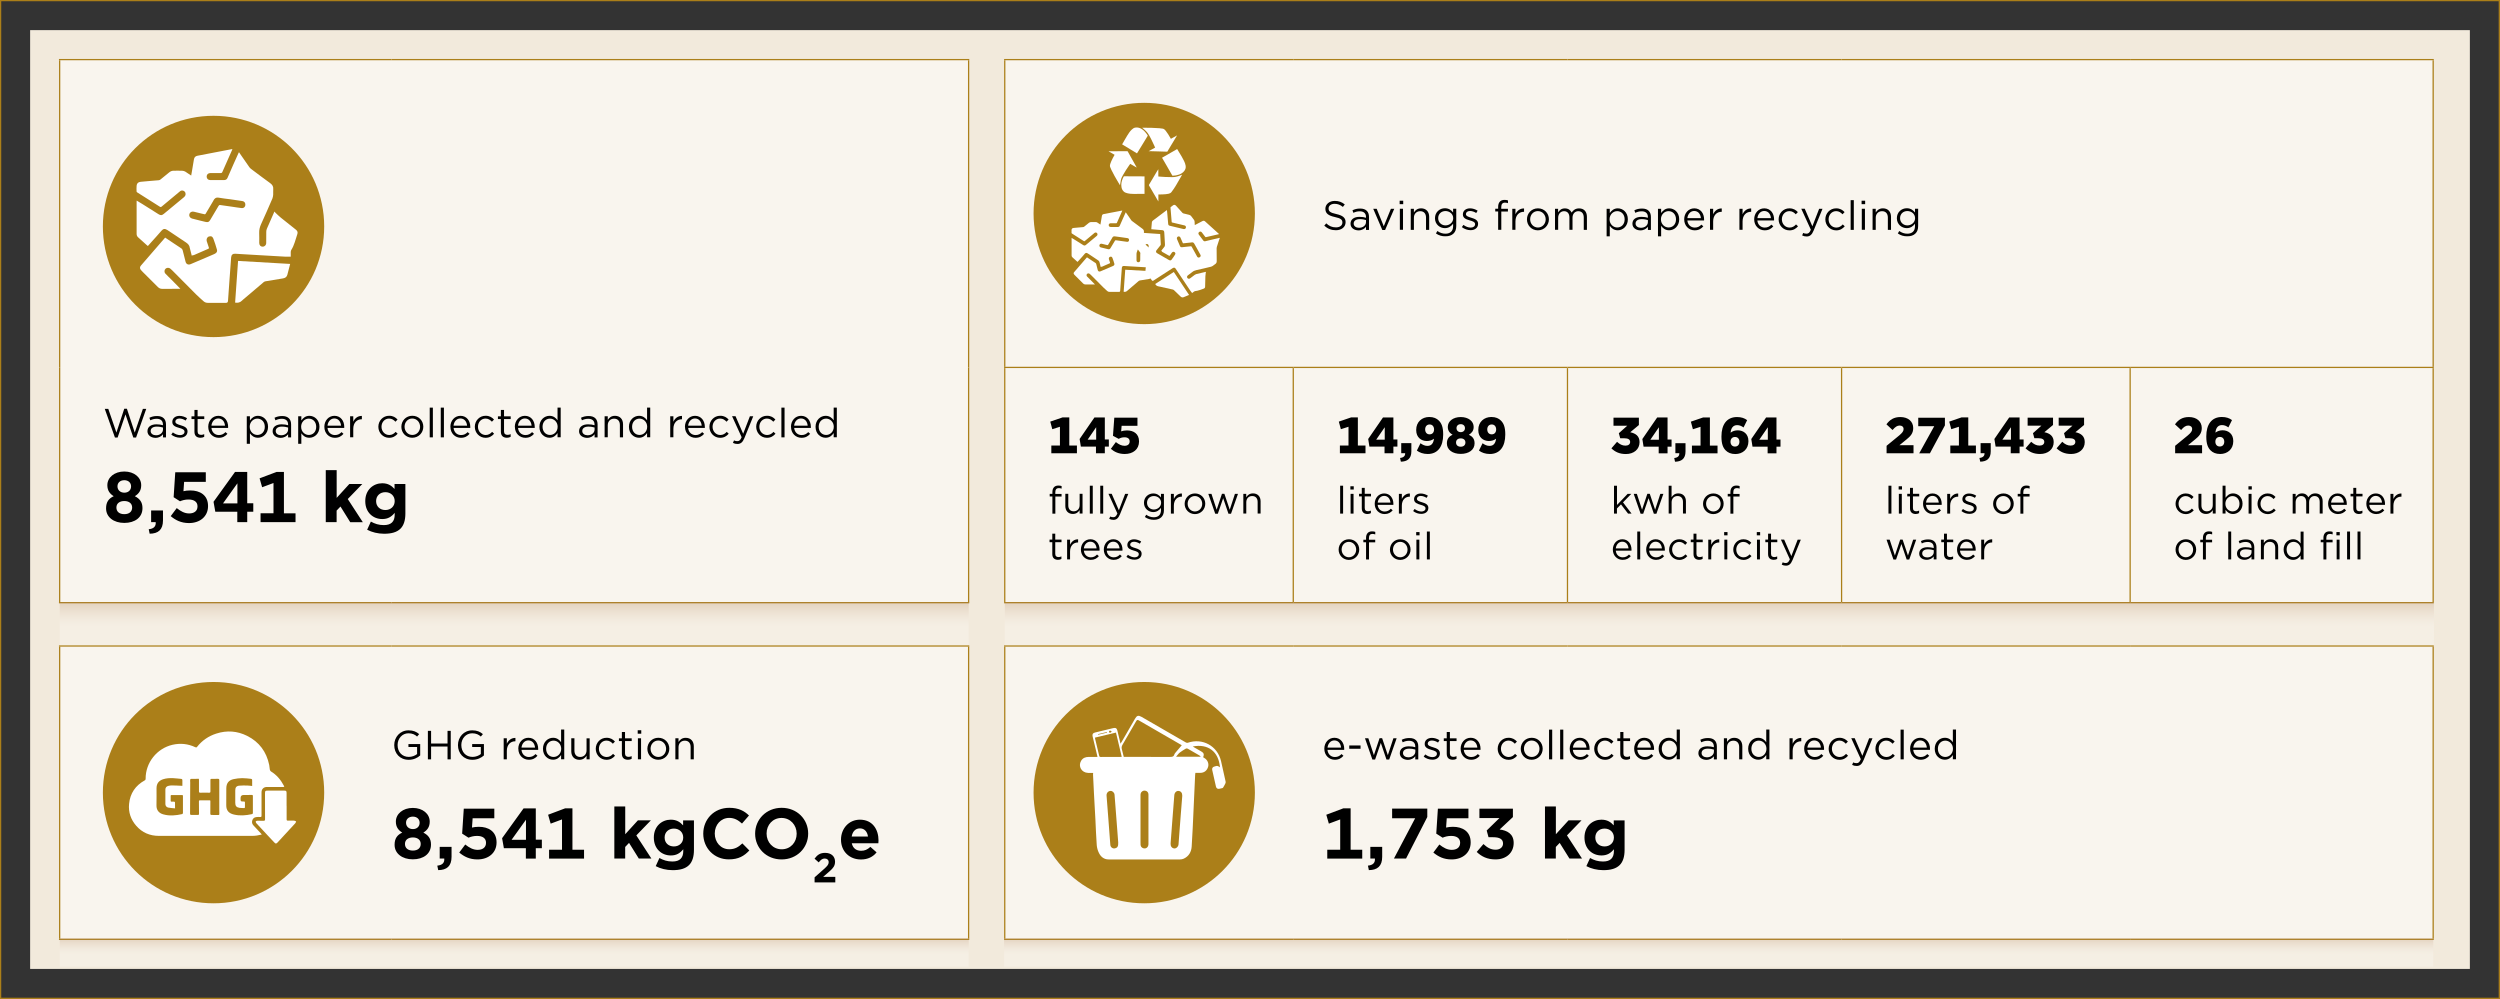<?xml version="1.0" encoding="UTF-8"?>
<svg id="Layer_1" data-name="Layer 1" xmlns="http://www.w3.org/2000/svg" xmlns:xlink="http://www.w3.org/1999/xlink" viewBox="0 0 491.14 196.26">
  <rect x="0" y="0" width="491.14" height="196.26" fill="#333333" stroke="none"/>
  <defs>
    <style>
      .cls-1 {
        fill: url(#linear-gradient-2);
      }

      .cls-2 {
        fill: #fff;
      }

      .cls-3 {
        stroke-miterlimit: 10;
      }

      .cls-3, .cls-4, .cls-5, .cls-6 {
        fill: none;
      }

      .cls-3, .cls-6 {
        stroke: #ab7f19;
        stroke-width: .25px;
      }

      .cls-4 {
        opacity: .22;
      }

      .cls-7 {
        fill: #f9f5ee;
      }

      .cls-8 {
        fill: #ab7f19;
      }

      .cls-9 {
        fill: url(#linear-gradient-3);
      }

      .cls-10 {
        fill: url(#linear-gradient);
      }

      .cls-11 {
        fill: url(#linear-gradient-4);
      }

      .cls-12 {
        fill: #f2eadc;
      }
    </style>
    <linearGradient id="linear-gradient" x1="-31.57" y1="-461.02" x2="-30.57" y2="-461.02" gradientTransform="translate(-2480.06 294.49) rotate(90) scale(5.6)" gradientUnits="userSpaceOnUse">
      <stop offset="0" stop-color="#9f6336"/>
      <stop offset=".03" stop-color="#9f6336"/>
      <stop offset=".03" stop-color="#a06437"/>
      <stop offset=".23" stop-color="#bc9373"/>
      <stop offset=".41" stop-color="#d4b9a5"/>
      <stop offset=".59" stop-color="#e7d8cc"/>
      <stop offset=".75" stop-color="#f4ede8"/>
      <stop offset=".89" stop-color="#fcfaf9"/>
      <stop offset="1" stop-color="#fff"/>
      <stop offset="1" stop-color="#fff"/>
    </linearGradient>
    <linearGradient id="linear-gradient-2" x1="-28.05" y1="-460.06" x2="-27.05" y2="-460.06" gradientTransform="translate(-1595.08 287.38) rotate(90) scale(3.69)" gradientUnits="userSpaceOnUse">
      <stop offset="0" stop-color="#9f6336"/>
      <stop offset=".03" stop-color="#9f6336"/>
      <stop offset=".03" stop-color="#a06437"/>
      <stop offset=".23" stop-color="#bc9373"/>
      <stop offset=".41" stop-color="#d4b9a5"/>
      <stop offset=".59" stop-color="#e7d8cc"/>
      <stop offset=".75" stop-color="#f4ede8"/>
      <stop offset=".89" stop-color="#fcfaf9"/>
      <stop offset="1" stop-color="#fff"/>
      <stop offset="1" stop-color="#fff"/>
    </linearGradient>
    <linearGradient id="linear-gradient-3" x1="-28.05" y1="-459.52" x2="-27.05" y2="-459.52" gradientTransform="translate(-1356.48 287.38) rotate(90) scale(3.69)" gradientUnits="userSpaceOnUse">
      <stop offset="0" stop-color="#9f6336"/>
      <stop offset=".03" stop-color="#9f6336"/>
      <stop offset=".03" stop-color="#a06437"/>
      <stop offset=".23" stop-color="#bc9373"/>
      <stop offset=".41" stop-color="#d4b9a5"/>
      <stop offset=".59" stop-color="#e7d8cc"/>
      <stop offset=".75" stop-color="#f4ede8"/>
      <stop offset=".89" stop-color="#fcfaf9"/>
      <stop offset="1" stop-color="#fff"/>
      <stop offset="1" stop-color="#fff"/>
    </linearGradient>
    <linearGradient id="linear-gradient-4" x1="-31.57" y1="-460.67" x2="-30.57" y2="-460.67" gradientTransform="translate(-2241.32 294.49) rotate(90) scale(5.6)" gradientUnits="userSpaceOnUse">
      <stop offset="0" stop-color="#9f6336"/>
      <stop offset=".03" stop-color="#9f6336"/>
      <stop offset=".03" stop-color="#a06437"/>
      <stop offset=".23" stop-color="#bc9373"/>
      <stop offset=".41" stop-color="#d4b9a5"/>
      <stop offset=".59" stop-color="#e7d8cc"/>
      <stop offset=".75" stop-color="#f4ede8"/>
      <stop offset=".89" stop-color="#fcfaf9"/>
      <stop offset="1" stop-color="#fff"/>
      <stop offset="1" stop-color="#fff"/>
    </linearGradient>
  </defs>
  <rect class="cls-12" x="5.92" y="5.92" width="479.3" height="184.43"/>
  <path class="cls-7" d="m254.07,126.91h223.94v57.65h-223.94v-57.65Zm-56.69,0h56.69v57.65h-56.69v-57.65h0Zm-120.48,0h113.39v57.65h-113.39v-57.65Zm-65.19,0h65.2v57.65H11.72v-57.65Zm406.77-54.72h59.53v46.21h-59.53v-46.21Zm-56.69,0h56.69v46.21h-56.69v-46.21Zm-53.86,0h53.86v46.21h-53.86v-46.21h0Zm-53.86,0h53.86v46.21h-53.86v-46.21Zm-56.69,0h56.69v46.21h-56.69v-46.21h0Zm-185.67,0h178.58v46.21H11.72v-46.21ZM254.07,11.71h223.94v60.48h-223.94V11.71Zm-56.69,0h56.69v60.48h-56.69V11.71h0Zm-120.48,0h113.39v60.48h-113.39V11.71Zm-65.19,0h65.2v60.48H11.72V11.71Z"/>
  <line class="cls-3" x1="11.58" y1="11.71" x2="76.91" y2="11.71"/>
  <line class="cls-3" x1="76.91" y1="11.71" x2="190.42" y2="11.71"/>
  <line class="cls-3" x1="11.72" y1="72.18" x2="11.72" y2="11.84"/>
  <line class="cls-3" x1="190.29" y1="72.18" x2="190.29" y2="11.84"/>
  <line class="cls-3" x1="11.72" y1="118.28" x2="11.72" y2="72.18"/>
  <line class="cls-3" x1="190.29" y1="118.28" x2="190.29" y2="72.18"/>
  <line class="cls-3" x1="11.58" y1="118.4" x2="76.91" y2="118.4"/>
  <line class="cls-3" x1="76.91" y1="118.4" x2="190.42" y2="118.4"/>
  <line class="cls-3" x1="11.58" y1="126.91" x2="76.91" y2="126.91"/>
  <line class="cls-3" x1="76.91" y1="126.91" x2="190.42" y2="126.91"/>
  <line class="cls-3" x1="11.58" y1="184.54" x2="76.91" y2="184.54"/>
  <line class="cls-3" x1="76.91" y1="184.54" x2="190.42" y2="184.54"/>
  <line class="cls-3" x1="11.72" y1="184.42" x2="11.72" y2="127.03"/>
  <line class="cls-3" x1="190.29" y1="184.42" x2="190.29" y2="127.03"/>
  <line class="cls-3" x1="197.26" y1="11.71" x2="254.07" y2="11.71"/>
  <line class="cls-3" x1="254.07" y1="11.71" x2="307.94" y2="11.71"/>
  <line class="cls-3" x1="307.94" y1="11.71" x2="361.79" y2="11.71"/>
  <line class="cls-3" x1="361.79" y1="11.71" x2="418.48" y2="11.71"/>
  <line class="cls-3" x1="418.48" y1="11.71" x2="478.13" y2="11.71"/>
  <line class="cls-3" x1="197.39" y1="72.07" x2="197.39" y2="11.84"/>
  <line class="cls-3" x1="478.01" y1="72.07" x2="478.01" y2="11.84"/>
  <line class="cls-3" x1="197.39" y1="118.28" x2="197.39" y2="72.32"/>
  <line class="cls-3" x1="478.01" y1="118.28" x2="478.01" y2="72.32"/>
  <line class="cls-3" x1="197.26" y1="126.91" x2="254.07" y2="126.91"/>
  <line class="cls-3" x1="254.07" y1="126.91" x2="307.94" y2="126.91"/>
  <line class="cls-3" x1="307.94" y1="126.91" x2="361.79" y2="126.91"/>
  <line class="cls-3" x1="361.79" y1="126.91" x2="418.48" y2="126.91"/>
  <line class="cls-3" x1="418.48" y1="126.91" x2="478.13" y2="126.91"/>
  <line class="cls-3" x1="197.26" y1="184.54" x2="254.07" y2="184.54"/>
  <line class="cls-3" x1="254.07" y1="184.54" x2="307.94" y2="184.54"/>
  <line class="cls-3" x1="307.94" y1="184.54" x2="361.79" y2="184.54"/>
  <line class="cls-3" x1="361.79" y1="184.54" x2="418.48" y2="184.54"/>
  <line class="cls-3" x1="418.48" y1="184.54" x2="478.13" y2="184.54"/>
  <line class="cls-3" x1="197.39" y1="184.42" x2="197.39" y2="127.03"/>
  <line class="cls-3" x1="478.01" y1="184.42" x2="478.01" y2="127.03"/>
  <line class="cls-3" x1="254.07" y1="118.28" x2="254.07" y2="72.32"/>
  <line class="cls-3" x1="307.94" y1="118.28" x2="307.94" y2="72.32"/>
  <line class="cls-3" x1="361.79" y1="118.28" x2="361.79" y2="72.32"/>
  <line class="cls-3" x1="418.48" y1="118.28" x2="418.48" y2="72.32"/>
  <line class="cls-3" x1="197.26" y1="118.4" x2="254.07" y2="118.4"/>
  <line class="cls-3" x1="254.07" y1="118.4" x2="307.94" y2="118.4"/>
  <line class="cls-3" x1="307.94" y1="118.4" x2="361.79" y2="118.4"/>
  <line class="cls-3" x1="361.79" y1="118.4" x2="418.48" y2="118.4"/>
  <line class="cls-3" x1="418.48" y1="118.4" x2="478.13" y2="118.4"/>
  <line class="cls-3" x1="197.26" y1="72.18" x2="254.07" y2="72.18"/>
  <line class="cls-3" x1="254.07" y1="72.18" x2="307.94" y2="72.18"/>
  <line class="cls-3" x1="307.94" y1="72.18" x2="361.79" y2="72.18"/>
  <line class="cls-3" x1="361.79" y1="72.18" x2="418.48" y2="72.18"/>
  <line class="cls-3" x1="418.48" y1="72.18" x2="478.13" y2="72.18"/>
  <path class="cls-8" d="m41.95,66.23c12,0,21.74-9.73,21.74-21.74s-9.73-21.74-21.74-21.74-21.74,9.73-21.74,21.74,9.73,21.74,21.74,21.74"/>
  <path class="cls-2" d="m48.2,40.18c0-.36-.21-.62-.58-.68-.79-.12-1.59-.24-2.38-.35-.74-.1-1.5-.17-2.24-.31-.57-.11-.88.14-1.1.61-.01.03-.03.05-.04.08-.49.82-.97,1.64-1.46,2.46-.03.05-.12.12-.18.11-.21-.03-.42-.09-.62-.14-.51-.12-1.01-.26-1.52-.37-.42-.1-.79.12-.88.48-.1.4.12.75.54.87.11.03.22.05.33.08.76.19,1.52.4,2.29.57.52.12.7.03.97-.43.54-.9,1.08-1.79,1.6-2.7.08-.14.17-.21.34-.18.77.11,1.54.22,2.32.33.63.09,1.26.2,1.89.27.43.04.73-.27.72-.7m-10.53,10.04c-.12-.49-.24-.95-.36-1.42-.01-.04-.03-.08-.03-.12-.05-.48-.35-.79-.74-1.05-1.1-.72-2.19-1.46-3.29-2.2-.14-.09-.27-.18-.42-.27-.45-.27-.74-.24-1.1.16-.32.35-.62.71-.94,1.07-.33.38-.67.74-1.01,1.12-.24.27-.47.53-.73.82-.1-.09-.2-.16-.3-.25-.54-.49-1.09-.98-1.63-1.47-.2-.18-.28-.41-.28-.67v-6.32c0-.06.01-.12.01-.21.39.23.77.45,1.13.68,1.06.66,2.11,1.33,3.16,1.99.44.27.66.25,1.05-.07,1.32-1.09,2.63-2.18,3.94-3.26.27-.23.4-.49.3-.85-.13-.44-.7-.62-1.05-.33-1.22,1.01-2.44,2.02-3.65,3.04-.11.09-.18.09-.3.02-1.49-.95-2.98-1.88-4.47-2.83-.06-.04-.13-.11-.13-.17-.01-.39-.03-.78.01-1.16.04-.45.31-.7.78-.75.63-.07,1.25-.12,1.88-.17.56-.05,1.13-.09,1.69-.14.11-.01.24-.06.33-.14.58-.46,1.15-.92,1.72-1.4.26-.22.54-.33.88-.33.57,0,1.15-.02,1.72.01.2.01.41.08.58.18.38.23.74.49,1.14.76.04-.22.07-.42.11-.62.14-.85.29-1.71.43-2.56.07-.41.29-.63.69-.71,1.56-.3,3.12-.6,4.68-.9.72-.14,1.43-.28,2.18-.42-.02.08-.04.14-.06.2-.64,1.45-1.29,2.9-1.93,4.36-.06.12-.13.16-.26.16-.69-.01-1.38,0-2.07,0-.43,0-.73.28-.73.68,0,.42.28.7.72.7h2.69c.32,0,.55-.13.68-.42.37-.85.74-1.69,1.11-2.54.34-.76.68-1.53,1.03-2.29.03-.07.07-.14.12-.23.23.34.44.65.66.96.45.65.9,1.31,1.36,1.96.1.14.23.28.37.38,1.24.93,2.48,1.87,3.74,2.78.42.31.65.65.6,1.19-.03.36.01.72-.01,1.07-.02.25-.06.52-.15.75-.73,1.69-1.46,3.38-2.23,5.05-.26.57-.39,1.12-.37,1.73.03.65.01,1.31.01,1.96,0,.43.26.73.64.73.42.01.73-.29.73-.73.01-.73-.01-1.46.01-2.19,0-.2.04-.42.12-.6.47-1.09.95-2.18,1.43-3.26.01-.02.02-.04.13-.12.03.07.04.16.09.2.36.34.71.69,1.09,1,.98.8,1.97,1.58,2.96,2.36.31.24.42.53.28.9-.36,1.04-.58,2.14-1.19,3.1-.07.11-.09.27-.1.4-.01.31,0,.61,0,.9-.4,0-.78.02-1.15,0-2.13-.12-4.27-.25-6.4-.37-1.12-.07-2.24-.14-3.37-.2-.49-.03-.75.24-.79.73-.1,1.46-.22,2.92-.32,4.38-.1,1.32-.18,2.63-.28,3.95-.01.08-.01.16-.02.24q-.04.35-.38.35c-1.18,0-2.35-.01-3.53,0-.33,0-.62-.08-.87-.3-.47-.43-.96-.84-1.41-1.29-1.54-1.54-3.07-3.09-4.61-4.64-.16-.16-.32-.31-.48-.46-.29-.26-.72-.26-.98-.02s-.3.68-.03.97c.36.39.75.75,1.12,1.12.56.56,1.11,1.12,1.66,1.69.04.04.08.09.15.17h-.27c-1.1,0-2.19-.01-3.29.01-.34,0-.6-.12-.84-.35-.98-.98-1.96-1.96-2.94-2.93-.14-.14-.28-.27-.4-.42-.25-.31-.25-.59.01-.89,1.31-1.52,2.63-3.03,3.94-4.55.27-.31.53-.62.81-.93.53.36,1.06.71,1.58,1.06.54.36,1.09.71,1.63,1.08.11.08.2.22.23.36.2.75.38,1.5.57,2.25.12.46.52.66.98.47,1.04-.43,2.07-.88,3.1-1.32.47-.2.95-.4,1.42-.61.1-.04.2-.09.29-.14.33-.18.48-.45.37-.8-.22-.73-.43-1.46-.71-2.16-.19-.46-.47-.53-.88-.4-.33.1-.52.53-.42.89.13.42.26.83.41,1.24.05.15.04.22-.12.29-.94.4-1.88.82-2.82,1.23-.1-.01-.24.04-.41.1"/>
  <path class="cls-2" d="m46.19,59.45c.19-2.73.39-5.45.58-8.19,3.42.2,6.8.4,10.23.59-.05.21-.1.38-.14.55-.14.53-.27,1.05-.41,1.58-.12.45-.44.65-.89.72-1.13.17-2.26.36-3.39.56-.12.02-.25.07-.35.15-1.22,1.03-2.43,2.06-3.64,3.09-.23.2-.47.38-.68.59-.35.35-.78.44-1.31.36"/>
  <path class="cls-8" d="m224.79,63.68c12,0,21.74-9.73,21.74-21.74s-9.73-21.74-21.74-21.74-21.74,9.73-21.74,21.74,9.74,21.74,21.74,21.74"/>
  <path class="cls-2" d="m221.81,47.14c0-.19-.11-.33-.31-.36-.42-.07-.84-.12-1.26-.18-.39-.05-.79-.09-1.18-.16-.3-.06-.47.07-.58.32-.01.01-.01.03-.02.04-.26.43-.51.87-.77,1.3-.02.03-.07.06-.09.06-.11-.02-.22-.04-.33-.07-.27-.07-.54-.14-.81-.2-.22-.05-.42.06-.47.26-.05.21.06.39.28.46.06.02.12.03.18.04.4.1.81.21,1.21.3.27.06.37.01.52-.23.29-.47.57-.95.85-1.42.05-.08.09-.11.18-.1.41.06.82.12,1.23.17.33.05.67.1,1,.14.22.02.37-.15.37-.37m-5.57,5.31c-.07-.26-.13-.5-.19-.75-.01-.02-.01-.04-.02-.07-.03-.26-.18-.42-.39-.55-.58-.38-1.16-.77-1.74-1.16-.07-.05-.14-.1-.22-.14-.24-.15-.39-.13-.58.08-.17.18-.33.38-.49.57-.18.2-.36.39-.53.59-.13.14-.25.28-.39.43-.05-.05-.11-.09-.16-.13-.29-.26-.57-.52-.86-.78-.11-.1-.15-.22-.15-.35v-3.35s0-.07,0-.11c.21.12.4.24.6.36.56.35,1.11.71,1.67,1.05.23.14.35.13.56-.04.7-.57,1.39-1.15,2.08-1.73.15-.12.21-.26.16-.45-.07-.23-.37-.33-.56-.17-.64.54-1.29,1.07-1.93,1.61-.06.05-.1.05-.16.01-.79-.5-1.58-1-2.36-1.5-.03-.02-.07-.06-.07-.09,0-.21,0-.41,0-.61.02-.24.16-.37.41-.39.33-.04.66-.06,1-.09.3-.03.6-.05.89-.08.06-.01.13-.03.17-.07.31-.24.61-.49.91-.74.14-.12.29-.18.47-.18.3,0,.61-.01.91,0,.11,0,.22.04.31.1.2.12.39.26.6.4.02-.12.04-.22.06-.33.08-.45.15-.9.23-1.36.03-.22.15-.34.37-.38.83-.16,1.65-.32,2.48-.47.38-.07.76-.15,1.15-.22-.01.04-.02.08-.03.11-.34.77-.68,1.54-1.02,2.3-.03.07-.07.09-.14.09h-1.09c-.23,0-.38.15-.38.36s.15.37.38.37h1.42c.17,0,.29-.07.36-.22.2-.45.39-.9.59-1.34.18-.4.36-.81.54-1.21.02-.04.04-.07.06-.12.12.18.23.34.35.51.24.35.48.69.72,1.04.05.08.12.15.2.2.66.49,1.31.99,1.98,1.47.22.16.35.34.32.63-.02.19.01.38-.01.57-.01.13-.03.27-.08.39-.39.89-.77,1.79-1.18,2.67-.14.3-.21.59-.19.92.01.34,0,.69,0,1.03,0,.23.14.38.34.39.22.01.39-.15.39-.39,0-.39,0-.77.01-1.16,0-.11.02-.22.07-.32.25-.58.5-1.15.76-1.73,0-.01.01-.02.07-.06.02.04.02.08.05.11.19.18.38.37.58.53.52.42,1.04.83,1.57,1.25.16.13.22.28.15.48-.19.55-.31,1.13-.63,1.64-.04.06-.05.14-.05.21-.01.16,0,.33,0,.48-.21,0-.41.01-.61,0-1.13-.06-2.26-.13-3.38-.2-.59-.04-1.19-.07-1.78-.11-.26-.02-.4.12-.42.38-.05.77-.11,1.54-.17,2.31-.05.7-.1,1.39-.15,2.09,0,.04-.01.08-.01.12q-.02.19-.2.19h-1.87c-.18,0-.33-.04-.46-.16-.25-.23-.51-.45-.74-.68-.82-.81-1.63-1.64-2.44-2.45-.08-.08-.17-.17-.26-.24-.15-.14-.38-.14-.52-.01-.14.13-.16.36-.02.51.19.21.4.4.59.59.29.3.59.59.88.89.02.02.04.05.08.09h-1.88c-.18,0-.32-.06-.44-.19-.52-.52-1.04-1.04-1.55-1.55-.07-.07-.15-.14-.21-.22-.13-.17-.13-.32.01-.47.69-.8,1.39-1.6,2.08-2.41.14-.16.28-.33.43-.49.28.19.56.37.84.56.29.19.58.38.86.57.06.04.1.12.12.19.11.39.2.79.3,1.19.06.24.28.35.52.25.55-.23,1.09-.46,1.64-.7.25-.11.5-.21.75-.32.05-.02.1-.05.15-.07.17-.09.25-.24.2-.42-.11-.38-.23-.77-.38-1.14-.1-.24-.25-.28-.47-.21-.17.05-.28.28-.22.47.07.22.14.44.22.66.03.08.02.12-.06.15-.5.21-.99.43-1.49.65-.12,0-.2.04-.29.07"/>
  <path class="cls-2" d="m220.75,57.32c.1-1.44.2-2.88.31-4.33,1.81.1,3.6.21,5.41.31-.03.11-.05.2-.08.29-.07.28-.14.56-.22.84-.06.24-.23.35-.47.38-.6.09-1.2.19-1.79.29-.06.01-.13.04-.18.08-.64.54-1.28,1.09-1.92,1.64-.12.1-.25.2-.36.31-.2.19-.42.24-.7.19"/>
  <path class="cls-2" d="m235.73,50.51c.15-.12.2-.28.1-.46-.2-.37-.4-.74-.61-1.11-.19-.35-.4-.69-.58-1.04-.14-.28-.34-.33-.61-.27-.02,0-.03.01-.05.01-.5.05-1,.11-1.5.16-.03,0-.09-.01-.1-.04-.05-.1-.1-.2-.14-.31-.11-.25-.21-.51-.33-.76-.09-.21-.3-.3-.48-.22-.2.09-.28.29-.2.5.02.06.05.11.07.17.16.38.32.77.49,1.15.11.26.21.3.49.27.55-.06,1.1-.12,1.65-.18.09-.01.14.01.18.09.2.36.4.72.6,1.08.16.3.32.6.49.89.12.18.35.21.53.07m-7.6-1.25c.17-.21.33-.41.48-.6.02-.02.03-.04.04-.05.19-.18.22-.4.21-.64-.05-.7-.08-1.39-.12-2.09,0-.09-.01-.17-.02-.26-.03-.28-.14-.39-.42-.41-.25-.02-.5-.04-.75-.06-.26-.02-.53-.05-.79-.07-.19-.02-.38-.03-.58-.05,0-.07.01-.14.01-.2.03-.39.07-.77.1-1.16.01-.14.08-.25.19-.33.89-.67,1.78-1.34,2.67-2.01.03-.02.05-.04.1-.06.02.24.05.47.07.7.06.66.11,1.32.17,1.97.02.27.1.36.36.42.88.21,1.76.42,2.63.63.18.04.34.01.45-.15.14-.19.04-.49-.2-.55-.82-.19-1.63-.39-2.45-.58-.07-.02-.1-.05-.1-.12-.07-.93-.15-1.86-.23-2.79,0-.04.01-.09.03-.11.16-.13.32-.26.49-.37.2-.13.39-.09.56.09.23.24.45.49.67.74.2.22.4.45.6.67.04.04.1.08.16.1.38.1.76.19,1.14.28.18.04.31.12.42.27.18.24.37.48.55.73.06.09.1.2.11.3.02.23.03.47.04.72.1-.05.2-.1.29-.15.41-.21.81-.42,1.22-.64.19-.1.36-.08.52.07.62.57,1.25,1.13,1.87,1.69.29.26.57.52.87.79-.04.01-.07.03-.11.04-.82.19-1.64.38-2.46.57-.07.02-.11,0-.15-.06-.22-.29-.44-.58-.66-.87-.14-.18-.35-.22-.52-.09-.18.14-.21.34-.07.53.28.38.57.76.86,1.14.1.14.23.19.4.15.48-.11.95-.23,1.42-.34.43-.1.86-.2,1.3-.3.04-.01.08-.01.14-.02-.07.2-.13.39-.2.58-.13.4-.27.8-.39,1.2-.03.09-.04.18-.04.28,0,.82,0,1.65.02,2.47.01.28-.07.48-.31.63-.16.1-.3.23-.46.34-.11.07-.24.14-.37.17-.95.23-1.89.46-2.84.66-.32.07-.6.19-.85.4-.27.22-.55.42-.83.63-.18.14-.22.34-.11.51.13.18.35.22.54.08.31-.23.62-.47.93-.7.09-.06.19-.11.29-.14.61-.15,1.22-.29,1.83-.43.01,0,.02,0,.09.01-.02.03-.05.07-.06.1-.03.26-.07.52-.08.78-.02.67-.04,1.33-.05,2,0,.21-.09.34-.29.41-.56.18-1.09.43-1.69.48-.07.01-.14.05-.2.09-.13.09-.26.19-.38.29-.13-.17-.26-.32-.37-.49-.63-.94-1.25-1.88-1.88-2.82-.33-.5-.65-.99-.99-1.49-.14-.21-.34-.24-.56-.1-.65.42-1.3.84-1.95,1.26-.59.38-1.17.76-1.76,1.14-.04.02-.07.04-.11.07q-.16.1-.27-.05c-.37-.5-.75-.99-1.12-1.49-.11-.14-.16-.29-.15-.46.03-.34.05-.67.1-1.01.16-1.14.33-2.28.49-3.42.02-.12.03-.23.04-.35.02-.2-.12-.39-.3-.42-.18-.03-.38.09-.42.3-.05.28-.08.56-.12.83-.06.41-.12.83-.18,1.24-.01.03-.01.06-.02.12-.04-.05-.06-.08-.09-.11-.35-.46-.7-.93-1.05-1.39-.11-.14-.14-.29-.12-.47.1-.72.2-1.45.3-2.17.01-.1.02-.2.05-.3.05-.2.17-.29.38-.28,1.06.07,2.12.15,3.18.22.21.02.43.03.65.04.02.34.04.67.06,1,.02.35.05.69.06,1.03,0,.07-.03.15-.08.21-.25.32-.51.64-.77.96-.15.2-.11.43.11.56.51.3,1.03.6,1.54.89.24.14.47.27.71.41.05.03.1.06.15.08.18.08.34.06.46-.1.24-.32.48-.65.68-.99.13-.22.07-.37-.11-.5-.15-.11-.39-.05-.51.11-.14.19-.27.38-.4.57-.05.07-.08.09-.16.04-.47-.27-.94-.53-1.41-.8.03-.08-.04-.13-.12-.18"/>
  <path class="cls-2" d="m226.95,55.79c1.21-.79,2.42-1.57,3.65-2.36,1,1.51,2,3,3,4.51-.11.04-.19.08-.28.12-.27.11-.53.22-.8.33-.23.09-.42.02-.59-.14-.43-.42-.87-.84-1.31-1.26-.05-.05-.11-.08-.17-.1-.82-.19-1.64-.37-2.46-.55-.15-.03-.31-.08-.47-.1-.26-.05-.43-.2-.57-.45"/>
  <path class="cls-2" d="m225.66,29.7c.43-.24.85-.47,1.27-.7-.07-.15-.13-.31-.2-.46-.2-.42-.39-.84-.6-1.26-.23-.45-.46-.9-.79-1.3-.16-.19-.35-.36-.54-.54-.13-.12-.28-.23-.42-.35h.06c.59.01,1.18,0,1.78.02.52.01,1.03.05,1.55.08.21.02.42.05.63.08.26.04.43.19.58.38.37.46.67.96.96,1.47.03.05.06.1.09.15.4-.22.79-.44,1.21-.67-.08.14-.16.27-.23.39-.46.76-.92,1.53-1.38,2.29-.09.15-.18.3-.26.45-.03.05-.06.07-.12.07-.53-.02-1.06-.03-1.59-.05-.47-.01-.94-.03-1.41-.04-.2,0-.39,0-.59-.01"/>
  <path class="cls-2" d="m223.26,32.89c-.41-.23-.81-.47-1.22-.7-.08.11-.16.21-.23.32-.42.61-.83,1.23-1.19,1.88-.18.32-.35.64-.42,1.01-.06.32-.11.64-.16.96t-.01.03c-.13-.22-.26-.42-.38-.63-.46-.77-.91-1.55-1.3-2.36-.09-.18-.17-.37-.24-.56-.08-.19-.07-.39-.01-.59.12-.4.31-.78.5-1.16.12-.23.24-.45.37-.68-.39-.22-.77-.45-1.18-.68.03,0,.04-.01.06-.01,1.2-.01,2.4-.01,3.6-.02.06,0,.08.03.11.07.28.51.57,1.01.85,1.52.29.51.58,1.02.86,1.53.01.01.01.02.02.04-.02.02-.03.02-.03.03"/>
  <path class="cls-2" d="m227.57,38.2v1.34s-.01,0-.02.01c-.07-.12-.14-.24-.21-.36-.53-.91-1.06-1.82-1.59-2.72-.05-.08-.05-.13,0-.21.5-.84.99-1.67,1.49-2.51.1-.17.2-.34.32-.5v1.42c.1.01.19.02.29.03.36.03.73.06,1.09.07.43.02.87.02,1.3.03.54.01,1.05-.1,1.55-.3.14-.06.28-.11.44-.18-.05.1-.1.19-.15.28-.34.59-.67,1.18-1.02,1.77-.29.48-.59.96-.94,1.39-.15.18-.35.26-.56.31-.37.08-.75.11-1.13.12-.25.01-.49.01-.74.02-.05-.01-.08-.01-.12-.01"/>
  <path class="cls-2" d="m228.29,30.99c.99-.57,1.98-1.14,2.97-1.71.13.22.26.44.39.65.34.55.68,1.1.96,1.69.15.3.27.62.32.95.06.37-.04.7-.26,1-.26.35-.62.57-1.02.72-.41.15-.83.22-1.26.23-.05,0-.08-.01-.1-.06-.39-.69-.79-1.38-1.18-2.06-.28-.47-.54-.94-.82-1.41"/>
  <path class="cls-2" d="m224.85,38.08h-.51c-.5.01-1,.03-1.5.02-.48,0-.95-.03-1.42-.15-.26-.07-.5-.16-.69-.36-.23-.23-.36-.52-.41-.83-.11-.61.03-1.18.27-1.74.04-.1.1-.19.14-.29.03-.07.07-.1.16-.1.58.01,1.16.01,1.74.01.72,0,1.44,0,2.16.01h.06v3.43h0Z"/>
  <path class="cls-2" d="m220.45,28.36c.15-.26.29-.51.43-.75.18-.31.36-.63.55-.94.27-.44.55-.88.93-1.23.19-.18.39-.32.65-.37.24-.05.49-.03.73.03.4.11.73.33,1.03.62.26.25.48.54.68.85.04.07.03.11-.01.17-.27.45-.55.9-.82,1.35-.41.68-.83,1.36-1.25,2.04-.98-.6-1.95-1.18-2.92-1.77"/>
  <g>
    <path d="m260.16,44.34l.39-.46c.58.54,1.14.79,1.92.79s1.25-.4,1.25-.95v-.02c0-.52-.28-.81-1.46-1.06-1.29-.28-1.88-.7-1.88-1.62v-.02c0-.87.78-1.53,1.84-1.53.82,0,1.39.23,1.97.69l-.37.49c-.52-.42-1.04-.61-1.62-.61-.74,0-1.19.39-1.19.9v.02c0,.53.28.83,1.52,1.09,1.25.28,1.82.73,1.82,1.58v.02c0,.96-.8,1.58-1.91,1.58-.88,0-1.6-.28-2.28-.89Z"/>
    <path d="m265.32,43.95v-.02c0-.86.72-1.33,1.77-1.33.54,0,.9.07,1.27.18v-.14c0-.74-.46-1.13-1.23-1.13-.49,0-.87.12-1.25.3l-.18-.5c.46-.22.9-.34,1.5-.34s1.03.15,1.33.46c.28.28.42.69.42,1.21v2.53h-.59v-.62c-.29.38-.76.71-1.5.71-.77-.02-1.54-.45-1.54-1.31Zm3.04-.32v-.4c-.31-.09-.7-.18-1.21-.18-.78,0-1.21.34-1.21.86v.02c0,.52.49.82,1.04.82.77,0,1.38-.46,1.38-1.12Z"/>
    <path d="m269.78,41.02h.68l1.39,3.43,1.4-3.43h.66l-1.8,4.17h-.54l-1.79-4.17Z"/>
    <path d="m274.97,39.43h.7v.68h-.7v-.68Zm.04,1.58h.62v4.13h-.62v-4.13Z"/>
    <path d="m277.15,41.02h.62v.72c.28-.45.7-.81,1.42-.81.99,0,1.58.67,1.58,1.66v2.57h-.62v-2.42c0-.77-.41-1.25-1.14-1.25s-1.24.52-1.24,1.3v2.37h-.62v-4.14Z"/>
    <path d="m282.1,45.86l.28-.48c.48.34.99.53,1.59.53.92,0,1.5-.5,1.5-1.47v-.49c-.36.48-.86.87-1.62.87-.99,0-1.94-.75-1.94-1.94v-.02c0-1.21.95-1.95,1.94-1.95.78,0,1.27.38,1.62.83v-.74h.62v3.41c0,.64-.18,1.12-.53,1.46-.38.38-.91.55-1.58.55-.7.02-1.33-.17-1.88-.56Zm3.39-2.98v-.02c0-.85-.74-1.4-1.52-1.4s-1.43.54-1.43,1.39v.02c0,.83.66,1.41,1.43,1.41.79,0,1.52-.57,1.52-1.4Z"/>
    <path d="m287.19,44.62l.31-.44c.45.34.94.53,1.43.53s.86-.25.86-.66v-.02c0-.41-.49-.58-1.03-.73-.64-.19-1.37-.4-1.37-1.17v-.02c0-.71.59-1.18,1.41-1.18.51,0,1.06.18,1.49.46l-.28.46c-.38-.25-.82-.4-1.22-.4-.49,0-.8.26-.8.6v.02c0,.39.51.54,1.06.71.64.19,1.33.44,1.33,1.18v.02c0,.78-.65,1.24-1.47,1.24-.61,0-1.25-.23-1.72-.6Z"/>
    <path d="m294.32,41.55h-.57v-.54h.57v-.36c0-.47.12-.82.36-1.06.22-.22.51-.32.89-.32.29,0,.48.03.68.1v.54c-.22-.06-.38-.1-.6-.1-.48,0-.72.3-.72.88v.33h1.31v.53h-1.3v3.59h-.62v-3.59Z"/>
    <path d="m297.1,41.02h.62v1.08c.3-.69.9-1.17,1.69-1.15v.66h-.05c-.9,0-1.64.65-1.64,1.89v1.65h-.62v-4.13Z"/>
    <path d="m299.98,43.11v-.02c0-1.18.9-2.16,2.16-2.16s2.15.98,2.15,2.14v.02c0,1.17-.92,2.16-2.17,2.16-1.24,0-2.14-.98-2.14-2.14Zm3.68,0v-.02c0-.89-.66-1.62-1.54-1.62s-1.51.73-1.51,1.6v.02c0,.89.66,1.61,1.53,1.61s1.52-.73,1.52-1.59Z"/>
    <path d="m305.48,41.02h.62v.7c.28-.42.64-.78,1.33-.78s1.1.35,1.33.82c.3-.46.73-.82,1.46-.82.96,0,1.54.63,1.54,1.66v2.56h-.62v-2.42c0-.8-.4-1.25-1.07-1.25-.62,0-1.14.46-1.14,1.28v2.38h-.61v-2.43c0-.78-.4-1.23-1.06-1.23s-1.15.54-1.15,1.3v2.36h-.62v-4.13h0Z"/>
    <path d="m315.63,41.02h.62v.83c.34-.49.82-.92,1.58-.92.99,0,1.97.78,1.97,2.14v.02c0,1.34-.98,2.15-1.97,2.15-.77,0-1.26-.41-1.58-.88v2.07h-.62v-5.41Zm3.54,2.08v-.02c0-.98-.66-1.6-1.46-1.6s-1.5.66-1.5,1.59v.02c0,.96.73,1.6,1.5,1.6.81,0,1.46-.59,1.46-1.59Z"/>
    <path d="m320.7,43.95v-.02c0-.86.72-1.33,1.77-1.33.54,0,.9.07,1.27.18v-.14c0-.74-.46-1.13-1.23-1.13-.49,0-.87.12-1.25.3l-.18-.5c.46-.22.9-.34,1.5-.34s1.03.15,1.33.46c.28.28.42.69.42,1.21v2.53h-.59v-.62c-.29.38-.76.71-1.5.71-.77-.02-1.54-.45-1.54-1.31Zm3.04-.32v-.4c-.31-.09-.7-.18-1.21-.18-.78,0-1.21.34-1.21.86v.02c0,.52.49.82,1.04.82.77,0,1.38-.46,1.38-1.12Z"/>
    <path d="m325.72,41.02h.62v.83c.34-.49.82-.92,1.58-.92.99,0,1.97.78,1.97,2.14v.02c0,1.34-.98,2.15-1.97,2.15-.77,0-1.26-.41-1.58-.88v2.07h-.62v-5.41Zm3.54,2.08v-.02c0-.98-.66-1.6-1.46-1.6s-1.5.66-1.5,1.59v.02c0,.96.73,1.6,1.5,1.6.81,0,1.46-.59,1.46-1.59Z"/>
    <path d="m330.87,43.1v-.02c0-1.19.83-2.15,1.98-2.15,1.22,0,1.93.98,1.93,2.18,0,.09,0,.13-.01.2h-3.28c.09.9.72,1.4,1.46,1.4.58,0,.96-.23,1.3-.58l.38.34c-.42.47-.91.78-1.7.78-1.13,0-2.06-.87-2.06-2.15Zm3.28-.24c-.06-.74-.49-1.41-1.32-1.41-.73,0-1.25.61-1.34,1.41h2.66Z"/>
    <path d="m335.94,41.02h.62v1.08c.3-.69.9-1.17,1.69-1.15v.66h-.05c-.9,0-1.64.65-1.64,1.89v1.65h-.62v-4.13Z"/>
    <path d="m341.72,41.02h.62v1.08c.3-.69.9-1.17,1.69-1.15v.66h-.05c-.9,0-1.64.65-1.64,1.89v1.65h-.62v-4.13Z"/>
    <path d="m344.62,43.1v-.02c0-1.19.83-2.15,1.98-2.15,1.22,0,1.93.98,1.93,2.18,0,.09,0,.13-.01.2h-3.28c.09.9.72,1.4,1.46,1.4.58,0,.96-.23,1.3-.58l.38.34c-.42.47-.91.78-1.7.78-1.12,0-2.06-.87-2.06-2.15Zm3.29-.24c-.06-.74-.49-1.41-1.32-1.41-.73,0-1.25.61-1.34,1.41h2.66Z"/>
    <path d="m349.42,43.11v-.02c0-1.18.9-2.16,2.12-2.16.78,0,1.26.32,1.66.74l-.41.43c-.33-.34-.69-.62-1.25-.62-.84,0-1.48.7-1.48,1.6v.02c0,.9.66,1.61,1.52,1.61.54,0,.94-.26,1.26-.62l.39.37c-.42.47-.91.8-1.69.8-1.22-.01-2.12-.99-2.12-2.15Z"/>
    <path d="m357.38,41.02h.66l-1.74,4.27c-.35.86-.76,1.17-1.38,1.17-.34,0-.6-.07-.88-.21l.21-.49c.2.1.38.15.65.15.38,0,.6-.19.85-.78l-1.88-4.12h.68l1.5,3.45,1.33-3.44Z"/>
    <path d="m358.6,43.11v-.02c0-1.18.9-2.16,2.12-2.16.78,0,1.26.32,1.66.74l-.41.43c-.33-.34-.69-.62-1.25-.62-.84,0-1.48.7-1.48,1.6v.02c0,.9.66,1.61,1.52,1.61.54,0,.94-.26,1.26-.62l.39.37c-.42.47-.91.8-1.69.8-1.21-.01-2.12-.99-2.12-2.15Z"/>
    <path d="m363.57,39.32h.62v5.84h-.62v-5.84Z"/>
    <path d="m365.72,39.43h.7v.68h-.7v-.68Zm.04,1.58h.62v4.13h-.62v-4.13Z"/>
    <path d="m367.88,41.02h.62v.72c.28-.45.7-.81,1.42-.81.99,0,1.58.67,1.58,1.66v2.57h-.62v-2.42c0-.77-.41-1.25-1.14-1.25s-1.24.52-1.24,1.3v2.37h-.62v-4.14Z"/>
    <path d="m372.84,45.86l.28-.48c.48.34.99.53,1.59.53.92,0,1.5-.5,1.5-1.47v-.49c-.36.48-.86.87-1.62.87-.99,0-1.94-.75-1.94-1.94v-.02c0-1.21.95-1.95,1.94-1.95.78,0,1.27.38,1.62.83v-.74h.62v3.41c0,.64-.18,1.12-.53,1.46-.38.38-.91.55-1.58.55-.7.02-1.33-.17-1.88-.56Zm3.39-2.98v-.02c0-.85-.74-1.4-1.52-1.4s-1.43.54-1.43,1.39v.02c0,.83.66,1.41,1.43,1.41.78,0,1.52-.57,1.52-1.4Z"/>
  </g>
  <g>
    <path d="m20.58,80.32h.69l1.6,4.66,1.54-4.68h.52l1.54,4.68,1.6-4.66h.66l-2,5.64h-.54l-1.54-4.55-1.54,4.54h-.53l-2-5.63Z"/>
    <path d="m28.97,84.72v-.02c0-.86.72-1.34,1.77-1.34.54,0,.9.07,1.27.18v-.14c0-.74-.46-1.13-1.23-1.13-.49,0-.87.12-1.25.3l-.18-.5c.46-.22.9-.34,1.5-.34s1.03.15,1.34.46c.28.28.42.69.42,1.21v2.53h-.59v-.62c-.29.38-.76.71-1.5.71-.77-.02-1.55-.45-1.55-1.3Zm3.05-.33v-.4c-.31-.09-.7-.18-1.21-.18-.78,0-1.21.34-1.21.86v.02c0,.52.49.82,1.04.82.76.01,1.38-.46,1.38-1.12Z"/>
    <path d="m33.65,85.39l.31-.44c.45.34.94.53,1.43.53s.86-.25.86-.66v-.02c0-.41-.49-.58-1.03-.73-.64-.19-1.37-.4-1.37-1.17v-.02c0-.71.59-1.18,1.41-1.18.51,0,1.06.18,1.49.46l-.28.46c-.38-.25-.82-.4-1.22-.4-.49,0-.8.26-.8.6v.02c0,.39.51.54,1.06.71.64.19,1.33.44,1.33,1.18v.02c0,.78-.65,1.24-1.47,1.24-.61,0-1.25-.23-1.72-.6Z"/>
    <path d="m38.2,84.82v-2.49h-.58v-.54h.58v-1.25h.62v1.25h1.31v.54h-1.31v2.41c0,.51.28.69.7.69.22,0,.38-.04.6-.14v.53c-.22.12-.45.18-.74.18-.69-.01-1.18-.34-1.18-1.18Z"/>
    <path d="m40.91,83.86v-.02c0-1.19.83-2.15,1.98-2.15,1.22,0,1.93.98,1.93,2.18,0,.09,0,.13-.01.2h-3.27c.09.9.72,1.4,1.46,1.4.58,0,.96-.23,1.3-.58l.38.34c-.42.47-.91.78-1.7.78-1.13,0-2.07-.87-2.07-2.15Zm3.29-.24c-.06-.74-.49-1.41-1.32-1.41-.73,0-1.26.61-1.34,1.41h2.66Z"/>
    <path d="m48.48,81.78h.62v.83c.34-.49.82-.92,1.58-.92.99,0,1.98.78,1.98,2.14v.02c0,1.34-.98,2.15-1.98,2.15-.77,0-1.26-.41-1.58-.88v2.07h-.62v-5.41Zm3.54,2.08v-.02c0-.98-.66-1.6-1.46-1.6s-1.5.66-1.5,1.59v.02c0,.96.73,1.6,1.5,1.6.8,0,1.46-.59,1.46-1.59Z"/>
    <path d="m53.56,84.72v-.02c0-.86.72-1.34,1.77-1.34.54,0,.9.07,1.27.18v-.14c0-.74-.46-1.13-1.23-1.13-.49,0-.87.12-1.26.3l-.18-.5c.46-.22.9-.34,1.5-.34s1.03.15,1.34.46c.28.28.42.69.42,1.21v2.53h-.59v-.62c-.29.38-.76.71-1.5.71-.77-.02-1.54-.45-1.54-1.3Zm3.04-.33v-.4c-.31-.09-.7-.18-1.22-.18-.78,0-1.21.34-1.21.86v.02c0,.52.49.82,1.04.82.78.01,1.39-.46,1.39-1.12Z"/>
    <path d="m58.58,81.78h.62v.83c.34-.49.82-.92,1.58-.92.99,0,1.98.78,1.98,2.14v.02c0,1.34-.98,2.15-1.98,2.15-.77,0-1.26-.41-1.58-.88v2.07h-.62v-5.41Zm3.54,2.08v-.02c0-.98-.66-1.6-1.46-1.6s-1.5.66-1.5,1.59v.02c0,.96.73,1.6,1.5,1.6.81,0,1.46-.59,1.46-1.59Z"/>
    <path d="m63.72,83.86v-.02c0-1.19.83-2.15,1.98-2.15,1.22,0,1.93.98,1.93,2.18,0,.09,0,.13-.01.2h-3.28c.09.9.72,1.4,1.46,1.4.58,0,.96-.23,1.3-.58l.38.34c-.42.47-.91.78-1.7.78-1.13,0-2.06-.87-2.06-2.15Zm3.28-.24c-.06-.74-.49-1.41-1.32-1.41-.73,0-1.25.61-1.34,1.41h2.66Z"/>
    <path d="m68.78,81.78h.62v1.08c.3-.69.9-1.17,1.69-1.15v.66h-.05c-.9,0-1.64.65-1.64,1.89v1.65h-.62v-4.13Z"/>
    <path d="m74.33,83.86v-.02c0-1.18.9-2.16,2.12-2.16.78,0,1.26.32,1.65.74l-.41.43c-.33-.34-.69-.62-1.26-.62-.84,0-1.48.7-1.48,1.6v.02c0,.9.66,1.61,1.52,1.61.54,0,.94-.26,1.26-.62l.39.37c-.42.47-.91.8-1.69.8-1.19,0-2.1-.99-2.1-2.15Z"/>
    <path d="m78.85,83.86v-.02c0-1.18.9-2.16,2.16-2.16s2.15.98,2.15,2.14v.02c0,1.17-.92,2.16-2.17,2.16s-2.14-.98-2.14-2.14Zm3.68,0v-.02c0-.89-.66-1.62-1.54-1.62s-1.51.73-1.51,1.6v.02c0,.89.66,1.61,1.53,1.61.89,0,1.52-.73,1.52-1.59Z"/>
    <path d="m84.42,80.08h.62v5.84h-.62v-5.84Z"/>
    <path d="m86.59,80.08h.62v5.84h-.62v-5.84Z"/>
    <path d="m88.48,83.86v-.02c0-1.19.83-2.15,1.98-2.15,1.22,0,1.93.98,1.93,2.18,0,.09,0,.13,0,.2h-3.28c.09.9.72,1.4,1.46,1.4.58,0,.96-.23,1.3-.58l.38.34c-.42.47-.91.78-1.7.78-1.13,0-2.06-.87-2.06-2.15Zm3.28-.24c-.06-.74-.49-1.41-1.32-1.41-.73,0-1.26.61-1.34,1.41h2.66Z"/>
    <path d="m93.28,83.86v-.02c0-1.18.9-2.16,2.12-2.16.78,0,1.26.32,1.65.74l-.41.43c-.33-.34-.69-.62-1.26-.62-.84,0-1.48.7-1.48,1.6v.02c0,.9.66,1.61,1.52,1.61.54,0,.94-.26,1.26-.62l.39.37c-.42.47-.91.8-1.69.8-1.19,0-2.1-.99-2.1-2.15Z"/>
    <path d="m98.4,84.82v-2.49h-.58v-.54h.58v-1.25h.62v1.25h1.31v.54h-1.31v2.41c0,.51.28.69.7.69.22,0,.38-.04.6-.14v.53c-.22.12-.45.18-.74.18-.68-.01-1.18-.34-1.18-1.18Z"/>
    <path d="m101.14,83.86v-.02c0-1.19.83-2.15,1.98-2.15,1.22,0,1.93.98,1.93,2.18,0,.09,0,.13,0,.2h-3.28c.09.9.72,1.4,1.46,1.4.58,0,.96-.23,1.3-.58l.38.34c-.42.47-.91.78-1.7.78-1.12,0-2.06-.87-2.06-2.15Zm3.29-.24c-.06-.74-.49-1.41-1.32-1.41-.73,0-1.26.61-1.34,1.41h2.66Z"/>
    <path d="m105.97,83.86v-.02c0-1.34.98-2.15,1.98-2.15.77,0,1.26.41,1.58.88v-2.5h.62v5.84h-.62v-.83c-.34.5-.82.92-1.58.92-.99,0-1.98-.78-1.98-2.14Zm3.58-.01v-.02c0-.95-.73-1.59-1.5-1.59s-1.46.59-1.46,1.59v.02c0,.98.66,1.6,1.46,1.6s1.5-.65,1.5-1.6Z"/>
    <path d="m113.76,84.72v-.02c0-.86.72-1.34,1.77-1.34.54,0,.9.07,1.27.18v-.14c0-.74-.46-1.13-1.23-1.13-.49,0-.87.12-1.25.3l-.18-.5c.46-.22.9-.34,1.5-.34s1.03.15,1.34.46c.28.28.42.69.42,1.21v2.53h-.59v-.62c-.29.38-.76.71-1.5.71-.77-.02-1.55-.45-1.55-1.3Zm3.05-.33v-.4c-.31-.09-.7-.18-1.21-.18-.78,0-1.21.34-1.21.86v.02c0,.52.49.82,1.04.82.76.01,1.38-.46,1.38-1.12Z"/>
    <path d="m118.78,81.78h.62v.72c.28-.45.7-.81,1.42-.81.99,0,1.58.67,1.58,1.66v2.57h-.62v-2.42c0-.77-.41-1.25-1.14-1.25s-1.24.52-1.24,1.29v2.37h-.62v-4.13Z"/>
    <path d="m123.56,83.86v-.02c0-1.34.98-2.15,1.98-2.15.77,0,1.26.41,1.58.88v-2.5h.62v5.84h-.62v-.83c-.34.5-.82.92-1.58.92-1,0-1.98-.78-1.98-2.14Zm3.58-.01v-.02c0-.95-.73-1.59-1.5-1.59s-1.46.59-1.46,1.59v.02c0,.98.66,1.6,1.46,1.6s1.5-.65,1.5-1.6Z"/>
    <path d="m131.67,81.78h.62v1.08c.3-.69.9-1.17,1.69-1.15v.66h-.05c-.9,0-1.64.65-1.64,1.89v1.65h-.62v-4.13Z"/>
    <path d="m134.56,83.86v-.02c0-1.19.83-2.15,1.98-2.15,1.22,0,1.93.98,1.93,2.18,0,.09,0,.13,0,.2h-3.28c.09.9.72,1.4,1.46,1.4.58,0,.96-.23,1.3-.58l.38.34c-.42.47-.91.78-1.7.78-1.12,0-2.06-.87-2.06-2.15Zm3.29-.24c-.06-.74-.49-1.41-1.32-1.41-.73,0-1.25.61-1.34,1.41h2.66Z"/>
    <path d="m139.37,83.86v-.02c0-1.18.9-2.16,2.12-2.16.78,0,1.26.32,1.65.74l-.41.43c-.33-.34-.69-.62-1.26-.62-.84,0-1.48.7-1.48,1.6v.02c0,.9.66,1.61,1.52,1.61.54,0,.94-.26,1.26-.62l.39.37c-.42.47-.91.8-1.69.8-1.2,0-2.1-.99-2.1-2.15Z"/>
    <path d="m147.32,81.78h.66l-1.73,4.27c-.35.86-.76,1.17-1.38,1.17-.34,0-.6-.07-.88-.21l.21-.49c.2.1.38.15.65.15.38,0,.6-.19.85-.78l-1.88-4.12h.68l1.5,3.45,1.32-3.44Z"/>
    <path d="m148.56,83.86v-.02c0-1.18.9-2.16,2.12-2.16.78,0,1.26.32,1.65.74l-.41.43c-.33-.34-.69-.62-1.26-.62-.84,0-1.48.7-1.48,1.6v.02c0,.9.66,1.61,1.52,1.61.54,0,.94-.26,1.26-.62l.39.37c-.42.47-.91.8-1.69.8-1.2,0-2.1-.99-2.1-2.15Z"/>
    <path d="m153.51,80.08h.62v5.84h-.62v-5.84Z"/>
    <path d="m155.39,83.86v-.02c0-1.19.83-2.15,1.98-2.15,1.22,0,1.93.98,1.93,2.18,0,.09,0,.13,0,.2h-3.28c.09.9.72,1.4,1.46,1.4.58,0,.96-.23,1.3-.58l.38.34c-.42.47-.91.78-1.7.78-1.13,0-2.06-.87-2.06-2.15Zm3.28-.24c-.06-.74-.49-1.41-1.32-1.41-.73,0-1.26.61-1.34,1.41h2.66Z"/>
    <path d="m160.22,83.86v-.02c0-1.34.98-2.15,1.98-2.15.77,0,1.26.41,1.58.88v-2.5h.62v5.84h-.62v-.83c-.34.5-.82.92-1.58.92-1,0-1.98-.78-1.98-2.14Zm3.58-.01v-.02c0-.95-.73-1.59-1.5-1.59s-1.46.59-1.46,1.59v.02c0,.98.66,1.6,1.46,1.6s1.5-.65,1.5-1.6Z"/>
  </g>
  <path d="m20.84,99.89v-.04c0-1.19.5-1.91,1.5-2.37-.74-.46-1.25-1.09-1.25-2.14v-.03c0-1.5,1.37-2.68,3.33-2.68s3.32,1.18,3.32,2.68v.03c0,1.05-.5,1.68-1.25,2.14.95.49,1.5,1.15,1.5,2.33v.03c0,1.82-1.5,2.89-3.57,2.89s-3.58-1.13-3.58-2.84Zm5.12-.17v-.03c0-.8-.64-1.26-1.54-1.26s-1.55.46-1.55,1.26v.03c0,.77.55,1.29,1.55,1.29s1.54-.52,1.54-1.29Zm-.21-4.16v-.03c0-.66-.5-1.19-1.33-1.19s-1.34.52-1.34,1.18v.04c0,.71.55,1.23,1.34,1.23.79.01,1.33-.5,1.33-1.23Zm3.47,8.41c.99-.1,1.44-.56,1.37-1.39h-.9v-2.3h2.33v1.95c0,1.85-.95,2.61-2.62,2.62l-.18-.88Zm4.32-2.57l1.18-1.58c.8.63,1.54,1.05,2.44,1.05.95,0,1.64-.46,1.64-1.37v-.04c0-.83-.63-1.33-1.76-1.33-.71,0-1.25.17-1.68.35l-1.25-.8.32-4.9h6v1.88h-4.26l-.13,1.84c.41-.1.81-.15,1.36-.15,1.83,0,3.47.88,3.47,3.05v.03c0,2.02-1.57,3.33-3.75,3.33-1.57-.01-2.63-.57-3.58-1.36Zm13.07-.86h-4.31l-.35-1.96,4.22-5.86h2.4v6.15h1.19v1.67h-1.19v2.04h-1.95v-2.04h-.01Zm.03-5.59l-2.83,3.95h2.83v-3.95Zm4.55,7.63v-1.74h2.54v-5.95l-2.23.83-.5-1.75,3.35-1.26h1.43v8.14h2.28v1.73h-6.87Zm12.82-10.22h2.13v5.45l2.49-2.73h2.55l-2.86,2.96,2.96,4.55h-2.47l-1.92-3.08-.76.8v2.27h-2.13v-10.22h.01Zm8.12,11.71l.73-1.6c.78.43,1.53.69,2.54.69,1.46,0,2.14-.7,2.14-2.05v-.36c-.63.77-1.32,1.22-2.45,1.22-1.75,0-3.33-1.26-3.33-3.5v-.03c0-2.24,1.61-3.5,3.33-3.5,1.16,0,1.85.49,2.42,1.12v-.98h2.13v5.81c0,1.33-.32,2.33-.95,2.96-.71.71-1.78,1.01-3.24,1.01-1.23-.01-2.36-.29-3.32-.79Zm5.41-5.61v-.03c0-1.02-.78-1.74-1.83-1.74s-1.82.71-1.82,1.74v.03c0,1.05.77,1.74,1.82,1.74s1.83-.72,1.83-1.74Z"/>
  <path d="m206.54,89.05v-1.52h1.69v-3.69l-1.5.48-.4-1.49,2.42-.83h1.32v5.53h1.5v1.52h-5.03Zm8.77-1.31h-2.97l-.24-1.5,2.91-4.23h2.04v4.33h.79v1.4h-.79v1.31h-1.74v-1.31h0Zm.04-3.81l-1.68,2.45h1.68v-2.45Zm2.88,4.25l.99-1.33c.59.47,1.11.73,1.71.73s1-.31,1-.84v-.02c0-.51-.35-.81-1.02-.81-.45,0-.81.12-1.13.31l-1.13-.6.26-3.57h4.55v1.6h-3.11l-.09,1.09c.32-.11.68-.18,1.15-.18,1.28,0,2.36.66,2.36,2.15v.02c0,1.56-1.19,2.46-2.8,2.46-1.17,0-2.03-.4-2.74-1.01Z"/>
  <g>
    <path d="m206.75,97.53h-.53v-.5h.53v-.34c0-.44.11-.77.34-1,.2-.2.48-.3.83-.3.27,0,.45.03.64.1v.5c-.21-.06-.36-.1-.56-.1-.45,0-.68.28-.68.83v.32h1.23v.5h-1.22v3.37h-.58v-3.38Z"/>
    <path d="m209.29,99.42v-2.41h.58v2.27c0,.72.38,1.17,1.07,1.17s1.16-.49,1.16-1.22v-2.22h.57v3.88h-.57v-.68c-.26.42-.66.76-1.33.76-.92,0-1.48-.63-1.48-1.55Z"/>
    <path d="m214.1,95.42h.58v5.48h-.58v-5.48Z"/>
    <path d="m216.15,95.42h.58v5.48h-.58v-5.48Z"/>
    <path d="m221.04,97.02h.62l-1.63,4.01c-.33.8-.71,1.1-1.29,1.1-.32,0-.56-.07-.83-.2l.2-.46c.19.1.36.14.61.14.35,0,.56-.18.8-.73l-1.76-3.87h.64l1.41,3.24,1.23-3.23Z"/>
    <path d="m224.92,101.57l.26-.45c.45.32.93.5,1.49.5.86,0,1.41-.47,1.41-1.38v-.46c-.34.45-.81.82-1.52.82-.93,0-1.82-.71-1.82-1.82h0c0-1.14.89-1.84,1.82-1.84.73,0,1.19.36,1.52.78v-.7h.58v3.21c0,.6-.17,1.05-.5,1.37-.35.35-.86.52-1.48.52-.65,0-1.24-.19-1.76-.55Zm3.19-2.8h0c0-.81-.69-1.32-1.43-1.32s-1.34.51-1.34,1.31v.02c0,.78.62,1.32,1.34,1.32.74-.01,1.43-.55,1.43-1.33Z"/>
    <path d="m230.03,97.02h.58v1.01c.29-.65.85-1.1,1.58-1.08v.62h-.04c-.85,0-1.54.61-1.54,1.78v1.55h-.58v-3.88h0Z"/>
    <path d="m232.73,98.98h0c0-1.11.85-2.04,2.03-2.04s2.02.92,2.02,2.01v.02c0,1.1-.86,2.03-2.03,2.03-1.17-.01-2.02-.93-2.02-2.02Zm3.45,0h0c0-.84-.62-1.53-1.44-1.53s-1.42.68-1.42,1.5v.02c0,.83.62,1.51,1.43,1.51.85-.01,1.43-.69,1.43-1.5Z"/>
    <path d="m237.38,97.02h.62l1.02,3.12,1.04-3.13h.48l1.05,3.13,1.02-3.12h.6l-1.37,3.91h-.5l-1.04-3.06-1.05,3.06h-.51l-1.36-3.91Z"/>
    <path d="m244.25,97.02h.58v.67c.26-.42.66-.76,1.33-.76.93,0,1.49.63,1.49,1.55v2.41h-.58v-2.27c0-.72-.38-1.17-1.07-1.17s-1.16.49-1.16,1.22v2.22h-.58v-3.87h0Z"/>
  </g>
  <g>
    <path d="m206.73,108.86v-2.34h-.54v-.51h.54v-1.17h.58v1.17h1.23v.51h-1.23v2.27c0,.48.26.65.65.65.2,0,.36-.04.56-.13v.5c-.2.11-.42.17-.7.17-.62-.02-1.09-.33-1.09-1.12Z"/>
    <path d="m209.64,106.02h.58v1.01c.29-.65.85-1.1,1.58-1.08v.62h-.04c-.85,0-1.54.61-1.54,1.78v1.55h-.58v-3.88h0Z"/>
    <path d="m212.35,107.97h0c0-1.13.78-2.03,1.86-2.03,1.15,0,1.81.92,1.81,2.05,0,.08,0,.12-.01.19h-3.08c.08.84.68,1.31,1.37,1.31.54,0,.9-.22,1.22-.55l.36.32c-.39.44-.86.73-1.6.73-1.05,0-1.93-.82-1.93-2.02Zm3.08-.23c-.06-.7-.46-1.32-1.24-1.32-.68,0-1.18.57-1.26,1.32h2.5Z"/>
    <path d="m216.85,107.97h0c0-1.13.78-2.03,1.86-2.03,1.15,0,1.81.92,1.81,2.05,0,.08,0,.12-.01.19h-3.08c.08.84.68,1.31,1.37,1.31.54,0,.9-.22,1.22-.55l.36.32c-.39.44-.86.73-1.6.73-1.05,0-1.93-.82-1.93-2.02Zm3.09-.23c-.06-.7-.46-1.32-1.24-1.32-.68,0-1.18.57-1.26,1.32h2.5Z"/>
    <path d="m221.29,109.4l.29-.41c.42.32.89.5,1.34.5s.8-.23.8-.62v-.02c0-.38-.46-.54-.97-.68-.6-.18-1.28-.38-1.28-1.1h0c0-.68.56-1.12,1.32-1.12.48,0,1,.17,1.4.43l-.26.43c-.36-.23-.77-.38-1.15-.38-.46,0-.75.24-.75.56h0c0,.38.48.52,1,.68.6.18,1.25.41,1.25,1.11h0c0,.75-.61,1.17-1.38,1.17-.57.02-1.17-.19-1.61-.55Z"/>
  </g>
  <path d="m263.23,89.05v-1.52h1.69v-3.69l-1.5.48-.4-1.49,2.42-.83h1.32v5.53h1.5v1.52h-5.03Zm8.77-1.31h-2.97l-.24-1.5,2.91-4.23h2.04v4.33h.79v1.4h-.79v1.31h-1.74v-1.31h0Zm.04-3.81l-1.68,2.45h1.68v-2.45Zm3.01,6.04c.68-.07,1.03-.39,1-.94h-.77v-1.97h1.99v1.61c0,1.48-.83,2-2.06,2.03l-.16-.73Zm3.17-5.46v-.07c0-1.56,1.15-2.52,2.56-2.52.88,0,1.46.28,1.89.71.53.53.85,1.27.85,2.69v.07c0,2.35-1.07,3.8-3.03,3.8-.89,0-1.61-.27-2.14-.67l.71-1.44c.44.32.87.52,1.38.52.86,0,1.19-.66,1.27-1.41-.39.31-.88.45-1.43.45-1.05-.01-2.06-.69-2.06-2.13Zm1.76-.15h0c0,.56.32.98.88.97.56,0,.87-.41.87-.97h0c0-.54-.32-.98-.87-.97-.56,0-.88.41-.88.97Zm4.27,2.76v-.03c0-.84.4-1.36,1.12-1.68-.53-.31-.94-.77-.94-1.52v-.03c0-1.1,1.04-1.93,2.54-1.93s2.54.82,2.54,1.93v.03c0,.75-.42,1.21-.94,1.52.68.32,1.12.8,1.12,1.67v.02c0,1.27-1.12,2.07-2.72,2.07s-2.72-.81-2.72-2.05Zm3.64-.18v-.02c0-.49-.36-.8-.92-.8s-.92.31-.92.8v.02c0,.47.32.82.92.82s.92-.35.92-.82Zm-.09-2.82v-.03c0-.43-.32-.76-.83-.76s-.83.33-.83.76v.03c0,.45.34.78.83.78s.83-.31.83-.78Zm2.62.39v-.07c0-1.56,1.15-2.52,2.56-2.52.88,0,1.46.28,1.89.71.53.53.85,1.27.85,2.69v.07c0,2.35-1.07,3.8-3.03,3.8-.89,0-1.61-.27-2.14-.67l.71-1.44c.44.32.87.52,1.38.52.86,0,1.19-.66,1.27-1.41-.39.31-.88.45-1.43.45-1.05-.01-2.06-.69-2.06-2.13Zm1.76-.15h0c0,.56.32.98.88.97.56,0,.87-.41.87-.97h0c0-.54-.32-.98-.87-.97-.56,0-.88.41-.88.97Z"/>
  <g>
    <path d="m263.28,95.42h.58v5.48h-.58v-5.48Z"/>
    <path d="m265.29,95.53h.66v.64h-.66v-.64Zm.04,1.49h.58v3.88h-.58v-3.88Z"/>
    <path d="m267.53,99.86v-2.34h-.54v-.51h.54v-1.17h.58v1.17h1.23v.51h-1.23v2.27c0,.48.26.65.65.65.2,0,.36-.04.56-.13v.5c-.2.11-.42.17-.7.17-.63-.02-1.09-.33-1.09-1.12Z"/>
    <path d="m270.07,98.97h0c0-1.13.78-2.03,1.86-2.03,1.15,0,1.81.92,1.81,2.05,0,.08,0,.12-.01.19h-3.08c.08.84.68,1.31,1.37,1.31.54,0,.9-.22,1.22-.55l.36.32c-.39.44-.86.73-1.6.73-1.05,0-1.93-.82-1.93-2.02Zm3.09-.23c-.06-.7-.46-1.32-1.24-1.32-.68,0-1.18.57-1.26,1.32h2.5Z"/>
    <path d="m274.82,97.02h.58v1.01c.29-.65.85-1.1,1.58-1.08v.62h-.04c-.85,0-1.54.61-1.54,1.78v1.55h-.58v-3.88h0Z"/>
    <path d="m277.62,100.4l.29-.41c.42.32.89.5,1.34.5s.8-.23.8-.62v-.02c0-.38-.46-.54-.97-.68-.6-.18-1.28-.38-1.28-1.1h0c0-.68.56-1.12,1.32-1.12.48,0,1,.17,1.4.43l-.26.43c-.36-.23-.77-.38-1.15-.38-.46,0-.75.24-.75.56h0c0,.38.48.52,1,.68.6.18,1.25.41,1.25,1.11h0c0,.75-.61,1.17-1.38,1.17-.56.02-1.16-.19-1.61-.55Z"/>
  </g>
  <g>
    <path d="m262.98,107.98h0c0-1.11.85-2.04,2.03-2.04s2.02.92,2.02,2.01v.02c0,1.1-.86,2.03-2.04,2.03-1.16-.01-2.01-.93-2.01-2.02Zm3.45,0h0c0-.84-.62-1.53-1.44-1.53s-1.42.68-1.42,1.5v.02c0,.83.62,1.51,1.43,1.51.85-.01,1.43-.69,1.43-1.5Z"/>
    <path d="m268.37,106.53h-.53v-.5h.53v-.34c0-.44.11-.77.34-1,.2-.2.48-.3.83-.3.27,0,.45.03.64.1v.5c-.21-.06-.36-.1-.56-.1-.45,0-.68.28-.68.83v.32h1.23v.5h-1.22v3.37h-.58v-3.38h0Z"/>
    <path d="m273.06,107.98h0c0-1.11.85-2.04,2.03-2.04s2.02.92,2.02,2.01v.02c0,1.1-.86,2.03-2.04,2.03-1.16-.01-2.01-.93-2.01-2.02Zm3.46,0h0c0-.84-.62-1.53-1.44-1.53s-1.42.68-1.42,1.5v.02c0,.83.62,1.51,1.43,1.51.84-.01,1.43-.69,1.43-1.5Z"/>
    <path d="m278.22,104.53h.66v.64h-.66v-.64Zm.04,1.49h.58v3.88h-.58v-3.88Z"/>
    <path d="m280.32,104.42h.58v5.48h-.58v-5.48Z"/>
  </g>
  <path d="m316.57,88.08l1.11-1.28c.51.47,1.01.75,1.65.75.56,0,.92-.28.92-.71v-.02c0-.48-.39-.72-1.16-.72h-.79l-.27-.99,1.65-1.47h-2.7v-1.58h4.99v1.44l-1.7,1.42c1.03.21,1.83.73,1.83,1.93v.02c0,1.41-1.13,2.33-2.68,2.33-1.27,0-2.14-.43-2.85-1.12Zm9.29-.33h-2.97l-.24-1.5,2.91-4.23h2.04v4.33h.79v1.4h-.79v1.31h-1.74v-1.31h0Zm.04-3.81l-1.68,2.45h1.68v-2.45Zm3.01,6.04c.68-.07,1.03-.39,1-.94h-.77v-1.97h1.99v1.61c0,1.48-.83,2-2.06,2.03l-.16-.73Zm3.48-.92v-1.52h1.69v-3.69l-1.5.48-.4-1.49,2.42-.83h1.32v5.53h1.5v1.52h-5.03Zm11.1-2.43v.07c0,1.56-1.15,2.5-2.57,2.5-.87,0-1.46-.28-1.89-.71-.53-.53-.84-1.29-.84-2.69v-.07c0-2.35,1.06-3.8,3.06-3.8.84,0,1.47.22,1.99.61l-.71,1.44c-.39-.28-.76-.46-1.27-.46-.87,0-1.22.73-1.27,1.48.39-.31.88-.46,1.43-.46,1.05.01,2.07.67,2.07,2.09Zm-1.77.16h0c0-.54-.31-.95-.87-.94-.56,0-.88.38-.88.94h0c0,.53.32.95.88.94.55,0,.87-.39.87-.94Zm5.54.96h-2.97l-.24-1.5,2.91-4.23h2.04v4.33h.79v1.4h-.79v1.31h-1.74v-1.31h0Zm.04-3.81l-1.68,2.45h1.68v-2.45Z"/>
  <g>
    <path d="m317.09,95.42h.58v3.78l2.09-2.18h.72l-1.63,1.67,1.68,2.21h-.69l-1.39-1.81-.79.8v1.01h-.58v-5.48h.01Z"/>
    <path d="m320.95,97.02h.62l1.02,3.12,1.04-3.13h.48l1.05,3.13,1.02-3.12h.6l-1.37,3.91h-.5l-1.04-3.06-1.05,3.06h-.51l-1.36-3.91Z"/>
    <path d="m327.81,95.42h.58v2.27c.26-.42.66-.76,1.33-.76.93,0,1.49.63,1.49,1.55v2.41h-.58v-2.27c0-.72-.38-1.17-1.07-1.17s-1.16.49-1.16,1.22v2.22h-.58v-5.47h0Z"/>
    <path d="m334.57,98.98h0c0-1.11.85-2.04,2.03-2.04s2.02.92,2.02,2.01v.02c0,1.1-.86,2.03-2.04,2.03-1.16-.01-2.01-.93-2.01-2.02Zm3.46,0h0c0-.84-.62-1.53-1.44-1.53s-1.42.68-1.42,1.5v.02c0,.83.62,1.51,1.43,1.51.84-.01,1.43-.69,1.43-1.5Z"/>
    <path d="m339.95,97.53h-.53v-.5h.53v-.34c0-.44.11-.77.34-1,.2-.2.48-.3.83-.3.27,0,.45.03.64.1v.5c-.21-.06-.36-.1-.56-.1-.45,0-.68.28-.68.83v.32h1.23v.5h-1.22v3.37h-.58v-3.38h0Z"/>
  </g>
  <g>
    <path d="m316.85,107.97h0c0-1.13.78-2.03,1.86-2.03,1.15,0,1.81.92,1.81,2.05,0,.08,0,.12-.01.19h-3.08c.08.84.68,1.31,1.37,1.31.54,0,.9-.22,1.22-.55l.36.32c-.39.44-.86.73-1.6.73-1.05,0-1.93-.82-1.93-2.02Zm3.08-.23c-.06-.7-.46-1.32-1.24-1.32-.68,0-1.18.57-1.26,1.32h2.5Z"/>
    <path d="m321.65,104.42h.58v5.48h-.58v-5.48Z"/>
    <path d="m323.4,107.97h0c0-1.13.78-2.03,1.86-2.03,1.15,0,1.81.92,1.81,2.05,0,.08,0,.12-.01.19h-3.08c.08.84.68,1.31,1.37,1.31.54,0,.9-.22,1.22-.55l.36.32c-.39.44-.86.73-1.6.73-1.05,0-1.93-.82-1.93-2.02Zm3.09-.23c-.06-.7-.46-1.32-1.24-1.32-.68,0-1.18.57-1.26,1.32h2.5Z"/>
    <path d="m327.91,107.98h0c0-1.11.85-2.04,1.99-2.04.74,0,1.19.3,1.55.69l-.38.41c-.31-.32-.65-.58-1.18-.58-.79,0-1.39.66-1.39,1.5v.02c0,.84.62,1.51,1.43,1.51.5,0,.88-.25,1.19-.58l.37.34c-.39.44-.86.75-1.58.75-1.15-.01-2-.94-2-2.02Z"/>
    <path d="m332.7,108.86v-2.34h-.54v-.51h.54v-1.17h.58v1.17h1.23v.51h-1.23v2.27c0,.48.26.65.65.65.2,0,.36-.04.56-.13v.5c-.2.11-.42.17-.7.17-.62-.02-1.09-.33-1.09-1.12Z"/>
    <path d="m335.6,106.02h.58v1.01c.29-.65.85-1.1,1.58-1.08v.62h-.04c-.85,0-1.54.61-1.54,1.78v1.55h-.58v-3.88h0Z"/>
    <path d="m338.72,104.53h.66v.64h-.66v-.64Zm.04,1.49h.58v3.88h-.58v-3.88Z"/>
    <path d="m340.51,107.98h0c0-1.11.85-2.04,1.99-2.04.74,0,1.19.3,1.55.69l-.38.41c-.31-.32-.65-.58-1.18-.58-.79,0-1.39.66-1.39,1.5v.02c0,.84.62,1.51,1.43,1.51.5,0,.88-.25,1.19-.58l.37.34c-.39.44-.86.75-1.58.75-1.15-.01-2-.94-2-2.02Z"/>
    <path d="m345.13,104.53h.66v.64h-.66v-.64Zm.04,1.49h.58v3.88h-.58v-3.88Z"/>
    <path d="m347.35,108.86v-2.34h-.54v-.51h.54v-1.17h.58v1.17h1.23v.51h-1.23v2.27c0,.48.26.65.65.65.2,0,.36-.04.56-.13v.5c-.2.11-.42.17-.7.17-.62-.02-1.09-.33-1.09-1.12Z"/>
    <path d="m353.16,106.02h.62l-1.63,4.01c-.33.8-.71,1.1-1.29,1.1-.32,0-.56-.07-.83-.2l.19-.46c.19.1.36.14.61.14.35,0,.56-.18.8-.73l-1.76-3.87h.64l1.41,3.24,1.24-3.23Z"/>
  </g>
  <path d="m370.63,89.05v-1.47l2.5-2.05c.57-.49.84-.81.84-1.24s-.3-.69-.77-.69-.87.25-1.4.88l-1.2-1.12c.67-.91,1.46-1.43,2.74-1.43,1.55,0,2.52.9,2.52,2.15v.02c0,1.04-.54,1.61-1.34,2.25l-1.36,1.11h2.76v1.59h-5.29Zm6.22-5.32v-1.67h5.24v1.51l-2.95,5.49h-2.1l2.95-5.33h-3.14Zm6.3,5.32v-1.52h1.69v-3.69l-1.5.48-.4-1.49,2.42-.83h1.32v5.53h1.5v1.52h-5.03Zm5.72.92c.68-.07,1.03-.39,1-.94h-.77v-1.97h1.99v1.61c0,1.48-.83,2-2.06,2.03l-.16-.73Zm6.15-2.23h-2.97l-.24-1.5,2.91-4.23h2.04v4.33h.79v1.4h-.79v1.31h-1.74v-1.31h0Zm.04-3.81l-1.68,2.45h1.68v-2.45Zm2.87,4.14l1.11-1.28c.51.47,1.01.75,1.65.75.56,0,.92-.28.92-.71v-.02c0-.48-.39-.72-1.16-.72h-.79l-.27-.99,1.65-1.47h-2.7v-1.58h4.99v1.44l-1.7,1.42c1.03.21,1.83.73,1.83,1.93v.02c0,1.41-1.13,2.33-2.68,2.33-1.27,0-2.14-.43-2.85-1.12Zm6.1,0l1.11-1.28c.51.47,1.01.75,1.65.75.56,0,.92-.28.92-.71v-.02c0-.48-.39-.72-1.16-.72h-.79l-.27-.99,1.65-1.47h-2.7v-1.58h4.99v1.44l-1.7,1.42c1.03.21,1.83.73,1.83,1.93v.02c0,1.41-1.13,2.33-2.68,2.33-1.27,0-2.14-.43-2.85-1.12Z"/>
  <g>
    <path d="m371,95.42h.58v5.48h-.58v-5.48Z"/>
    <path d="m373,95.53h.66v.64h-.66v-.64Zm.04,1.49h.58v3.88h-.58v-3.88Z"/>
    <path d="m375.23,99.86v-2.34h-.54v-.51h.54v-1.17h.58v1.17h1.23v.51h-1.23v2.27c0,.48.26.65.65.65.2,0,.36-.04.56-.13v.5c-.2.11-.42.17-.7.17-.62-.02-1.09-.33-1.09-1.12Z"/>
    <path d="m377.79,98.97h0c0-1.13.78-2.03,1.86-2.03,1.15,0,1.81.92,1.81,2.05,0,.08,0,.12-.01.19h-3.08c.08.84.68,1.31,1.37,1.31.54,0,.9-.22,1.22-.55l.36.32c-.39.44-.86.73-1.6.73-1.05,0-1.93-.82-1.93-2.02Zm3.09-.23c-.06-.7-.46-1.32-1.24-1.32-.68,0-1.18.57-1.26,1.32h2.5Z"/>
    <path d="m382.54,97.02h.58v1.01c.29-.65.85-1.1,1.58-1.08v.62h-.04c-.85,0-1.54.61-1.54,1.78v1.55h-.58v-3.88h0Z"/>
    <path d="m385.34,100.4l.29-.41c.42.32.89.5,1.34.5s.8-.23.8-.62v-.02c0-.38-.46-.54-.97-.68-.6-.18-1.28-.38-1.28-1.1h0c0-.68.56-1.12,1.32-1.12.48,0,1,.17,1.4.43l-.26.43c-.36-.23-.77-.38-1.15-.38-.46,0-.75.24-.75.56h0c0,.38.48.52,1,.68.6.18,1.25.41,1.25,1.11h0c0,.75-.61,1.17-1.38,1.17-.57.02-1.17-.19-1.61-.55Z"/>
    <path d="m391.56,98.98h0c0-1.11.85-2.04,2.03-2.04s2.02.92,2.02,2.01v.02c0,1.1-.86,2.03-2.04,2.03-1.17-.01-2.01-.93-2.01-2.02Zm3.45,0h0c0-.84-.62-1.53-1.44-1.53s-1.42.68-1.42,1.5v.02c0,.83.62,1.51,1.43,1.51.84-.01,1.43-.69,1.43-1.5Z"/>
    <path d="m396.92,97.53h-.53v-.5h.53v-.34c0-.44.11-.77.34-1,.2-.2.48-.3.83-.3.27,0,.45.03.64.1v.5c-.21-.06-.36-.1-.56-.1-.45,0-.68.28-.68.83v.32h1.23v.5h-1.22v3.37h-.58v-3.38h0Z"/>
  </g>
  <g>
    <path d="m370.62,106.02h.62l1.02,3.12,1.04-3.13h.48l1.05,3.13,1.02-3.12h.6l-1.37,3.91h-.5l-1.04-3.06-1.05,3.06h-.51l-1.36-3.91Z"/>
    <path d="m377.04,108.77v-.02c0-.81.68-1.25,1.66-1.25.5,0,.84.07,1.19.17v-.14c0-.7-.43-1.06-1.16-1.06-.46,0-.82.11-1.18.29l-.17-.47c.43-.2.84-.32,1.41-.32s.97.14,1.25.43c.26.26.4.65.4,1.13v2.37h-.55v-.59c-.27.35-.71.67-1.4.67-.72,0-1.45-.41-1.45-1.21Zm2.86-.3v-.38c-.29-.08-.66-.17-1.14-.17-.73,0-1.13.32-1.13.8v.02c0,.49.46.77.98.77.71,0,1.29-.42,1.29-1.04Z"/>
    <path d="m381.91,108.86v-2.34h-.54v-.51h.54v-1.17h.58v1.17h1.23v.51h-1.23v2.27c0,.48.26.65.65.65.2,0,.36-.04.56-.13v.5c-.2.11-.42.17-.7.17-.62-.02-1.09-.33-1.09-1.12Z"/>
    <path d="m384.47,107.97h0c0-1.13.78-2.03,1.86-2.03,1.15,0,1.81.92,1.81,2.05,0,.08,0,.12-.01.19h-3.08c.08.84.68,1.31,1.37,1.31.54,0,.9-.22,1.22-.55l.36.32c-.39.44-.86.73-1.6.73-1.05,0-1.93-.82-1.93-2.02Zm3.08-.23c-.06-.7-.46-1.32-1.24-1.32-.68,0-1.18.57-1.26,1.32h2.5Z"/>
    <path d="m389.22,106.02h.58v1.01c.29-.65.85-1.1,1.58-1.08v.62h-.04c-.85,0-1.54.61-1.54,1.78v1.55h-.58v-3.88h0Z"/>
  </g>
  <path d="m427.32,89.05v-1.47l2.5-2.05c.57-.49.84-.81.84-1.24s-.3-.69-.77-.69-.87.25-1.4.88l-1.2-1.12c.67-.91,1.46-1.43,2.74-1.43,1.55,0,2.52.9,2.52,2.15v.02c0,1.04-.54,1.61-1.34,2.25l-1.36,1.11h2.76v1.59h-5.29Zm11.42-2.43v.07c0,1.56-1.15,2.5-2.57,2.5-.87,0-1.46-.28-1.89-.71-.53-.53-.84-1.29-.84-2.69v-.07c0-2.35,1.06-3.8,3.06-3.8.84,0,1.47.22,1.99.61l-.71,1.44c-.39-.28-.76-.46-1.27-.46-.87,0-1.22.73-1.27,1.48.39-.31.88-.46,1.43-.46,1.05.01,2.07.67,2.07,2.09Zm-1.77.16h0c0-.54-.31-.95-.87-.94-.56,0-.88.38-.88.94h0c0,.53.32.95.88.94.55,0,.87-.39.87-.94Z"/>
  <g>
    <path d="m427.4,98.98h0c0-1.11.85-2.04,1.99-2.04.74,0,1.19.3,1.55.69l-.38.41c-.31-.32-.65-.58-1.18-.58-.79,0-1.39.66-1.39,1.5v.02c0,.84.62,1.51,1.43,1.51.5,0,.88-.25,1.19-.58l.37.34c-.39.44-.86.75-1.58.75-1.15-.01-2-.94-2-2.02Z"/>
    <path d="m431.9,99.42v-2.41h.58v2.27c0,.72.38,1.17,1.07,1.17s1.16-.49,1.16-1.22v-2.22h.57v3.88h-.57v-.68c-.26.42-.66.76-1.33.76-.93,0-1.48-.63-1.48-1.55Z"/>
    <path d="m437.22,100.15v.74h-.58v-5.48h.58v2.38c.32-.46.77-.86,1.49-.86.93,0,1.85.74,1.85,2.01v.02c0,1.26-.92,2.02-1.85,2.02-.73,0-1.19-.38-1.49-.83Zm2.74-1.18h0c0-.93-.62-1.51-1.37-1.51s-1.4.62-1.4,1.49v.02c0,.9.68,1.5,1.4,1.5.76-.01,1.37-.56,1.37-1.5Z"/>
    <path d="m441.72,95.53h.66v.64h-.66v-.64Zm.03,1.49h.58v3.88h-.58v-3.88Z"/>
    <path d="m443.5,98.98h0c0-1.11.85-2.04,1.99-2.04.74,0,1.19.3,1.55.69l-.38.41c-.31-.32-.65-.58-1.18-.58-.79,0-1.39.66-1.39,1.5v.02c0,.84.62,1.51,1.43,1.51.5,0,.88-.25,1.19-.58l.37.34c-.39.44-.86.75-1.58.75-1.15-.01-2-.94-2-2.02Z"/>
    <path d="m450.41,97.02h.58v.65c.26-.39.6-.74,1.25-.74s1.04.33,1.25.77c.29-.43.68-.77,1.37-.77.9,0,1.44.59,1.44,1.56v2.4h-.58v-2.27c0-.75-.38-1.17-1.01-1.17-.58,0-1.07.44-1.07,1.2v2.24h-.57v-2.28c0-.73-.38-1.16-1-1.16s-1.08.51-1.08,1.22v2.21h-.58v-3.86Z"/>
    <path d="m457.37,98.97h0c0-1.13.78-2.03,1.86-2.03,1.15,0,1.81.92,1.81,2.05,0,.08,0,.12-.01.19h-3.08c.08.84.68,1.31,1.37,1.31.54,0,.9-.22,1.22-.55l.36.32c-.39.44-.86.73-1.6.73-1.05,0-1.93-.82-1.93-2.02Zm3.08-.23c-.06-.7-.46-1.32-1.24-1.32-.68,0-1.18.57-1.26,1.32h2.5Z"/>
    <path d="m462.32,99.86v-2.34h-.54v-.51h.54v-1.17h.58v1.17h1.23v.51h-1.23v2.27c0,.48.26.65.65.65.2,0,.36-.04.56-.13v.5c-.2.11-.42.17-.7.17-.63-.02-1.09-.33-1.09-1.12Z"/>
    <path d="m464.88,98.97h0c0-1.13.78-2.03,1.86-2.03,1.15,0,1.81.92,1.81,2.05,0,.08,0,.12-.01.19h-3.08c.08.84.68,1.31,1.37,1.31.54,0,.9-.22,1.22-.55l.36.32c-.39.44-.86.73-1.6.73-1.06,0-1.93-.82-1.93-2.02Zm3.08-.23c-.06-.7-.46-1.32-1.24-1.32-.68,0-1.18.57-1.26,1.32h2.5Z"/>
    <path d="m469.62,97.02h.58v1.01c.29-.65.85-1.1,1.58-1.08v.62h-.04c-.85,0-1.54.61-1.54,1.78v1.55h-.58v-3.88h0Z"/>
  </g>
  <g>
    <path d="m427.4,107.98h0c0-1.11.85-2.04,2.03-2.04s2.02.92,2.02,2.01v.02c0,1.1-.86,2.03-2.04,2.03-1.16-.01-2.01-.93-2.01-2.02Zm3.45,0h0c0-.84-.62-1.53-1.44-1.53s-1.42.68-1.42,1.5v.02c0,.83.62,1.51,1.43,1.51.85-.01,1.43-.69,1.43-1.5Z"/>
    <path d="m432.78,106.53h-.53v-.5h.53v-.34c0-.44.11-.77.34-1,.2-.2.48-.3.83-.3.27,0,.45.03.64.1v.5c-.21-.06-.36-.1-.56-.1-.45,0-.68.28-.68.83v.32h1.23v.5h-1.22v3.37h-.58v-3.38h0Z"/>
    <path d="m437.75,104.42h.58v5.48h-.58v-5.48Z"/>
    <path d="m439.47,108.77v-.02c0-.81.68-1.25,1.66-1.25.5,0,.84.07,1.19.17v-.14c0-.7-.43-1.06-1.16-1.06-.46,0-.82.11-1.18.29l-.17-.47c.43-.2.84-.32,1.41-.32s.97.14,1.25.43c.26.26.4.65.4,1.13v2.37h-.55v-.59c-.27.35-.71.67-1.4.67-.73,0-1.45-.41-1.45-1.21Zm2.86-.3v-.38c-.29-.08-.66-.17-1.14-.17-.73,0-1.13.32-1.13.8v.02c0,.49.46.77.98.77.71,0,1.29-.42,1.29-1.04Z"/>
    <path d="m444.16,106.02h.58v.67c.26-.42.66-.76,1.33-.76.93,0,1.49.63,1.49,1.55v2.41h-.58v-2.27c0-.72-.38-1.17-1.07-1.17s-1.16.49-1.16,1.22v2.22h-.58v-3.87h0Z"/>
    <path d="m448.63,107.97h0c0-1.27.92-2.03,1.85-2.03.72,0,1.19.38,1.49.83v-2.34h.58v5.48h-.58v-.78c-.32.46-.77.86-1.49.86-.93,0-1.85-.75-1.85-2.02Zm3.36-.01v-.02c0-.89-.68-1.49-1.4-1.49s-1.37.56-1.37,1.49v.02c0,.92.62,1.5,1.37,1.5s1.4-.61,1.4-1.5Z"/>
    <path d="m456.45,106.53h-.53v-.5h.53v-.34c0-.44.11-.77.34-1,.2-.2.48-.3.83-.3.27,0,.45.03.64.1v.5c-.21-.06-.36-.1-.56-.1-.45,0-.68.28-.68.83v.32h1.23v.5h-1.22v3.37h-.58v-3.38h0Zm2.55-2h.66v.64h-.66v-.64Zm.05,1.49h.57v3.88h-.57v-3.88Z"/>
    <path d="m461.1,104.42h.58v5.48h-.58v-5.48Z"/>
    <path d="m463.15,104.42h.58v5.48h-.58v-5.48Z"/>
  </g>
  <path class="cls-8" d="m41.95,177.46c12,0,21.74-9.73,21.74-21.74s-9.73-21.74-21.74-21.74-21.74,9.73-21.74,21.74,9.73,21.74,21.74,21.74"/>
  <path class="cls-2" d="m35.83,154.38c0-.34-.01-.7,0-1.05.01-.21-.07-.31-.28-.32-.53-.04-1.06-.12-1.58-.14-.65-.02-1.31.01-1.94.22-.87.3-1.27.85-1.28,1.77,0,1.11.02,2.23-.01,3.34-.03,1.01.54,1.56,1.32,1.78,1.25.36,2.5.23,3.74-.05.06-.01.14-.14.14-.21.01-1.12,0-2.24,0-3.36,0-.13-.05-.17-.18-.17h-2.04c-.14,0-.19.04-.19.19.01.3.01.6,0,.9-.01.17.08.22.22.21.16,0,.32-.02.47,0,.06.01.16.08.16.13.01.37.01.74.01,1.19-.48-.05-.92-.07-1.35-.16-.34-.07-.55-.36-.55-.69-.01-.96-.01-1.91,0-2.87,0-.34.21-.61.55-.69.24-.06.49-.11.74-.1.65,0,1.31.05,2.05.08m13.71.03c0-.39-.01-.76,0-1.12.01-.19-.08-.27-.26-.29-.57-.05-1.14-.14-1.71-.13-.56.01-1.13.07-1.67.19-.98.21-1.43.81-1.44,1.81-.01,1.1,0,2.21-.01,3.31-.01.99.44,1.59,1.5,1.84,1.18.28,2.36.18,3.53-.08.16-.03.2-.11.2-.26v-3.29c0-.18-.06-.23-.23-.22-.53.01-1.06.01-1.59.01q-.6,0-.6.61c0,.66,0,.67.66.67.14,0,.2.03.2.18-.01.31-.01.61,0,.92,0,.14-.06.2-.19.19-.3-.02-.6-.01-.89-.05-.6-.1-.82-.38-.82-.99v-2.44c0-.56.21-.86.76-.92.54-.06,1.09-.04,1.64-.03.28,0,.58.06.92.09m-8.25,2.82c.02.07.04.12.04.17,0,.81.01,1.61-.01,2.42,0,.21.06.28.27.28.42-.01.85,0,1.27.01.17,0,.24-.04.23-.23-.02-.21-.01-.41-.01-.62v-5.98c0-.22-.07-.29-.28-.28-.41.02-.83.02-1.24.01-.18,0-.22.06-.22.23.01.75,0,1.49,0,2.24,0,.2-.06.25-.26.25-.56-.01-1.13-.02-1.69,0-.25.01-.3-.07-.3-.29.01-.74,0-1.48,0-2.22,0-.07-.01-.14-.02-.22-.54,0-1.05-.01-1.56.01-.06,0-.15.11-.15.18-.02.18.01.37.01.55-.01,2.03-.01,4.05-.03,6.08,0,.19.05.27.25.27.41-.01.83-.01,1.24.01.21.01.27-.06.27-.27-.01-.8-.01-1.59-.02-2.39,0-.13.02-.21.17-.21.68,0,1.36,0,2.04,0m10.14,6.71c-.66.17-1.26.27-1.87.27h-18.33c-1.79,0-3.3-.64-4.47-1.99-1.07-1.23-1.56-2.67-1.4-4.3.2-2.08,1.26-3.61,3.08-4.62.14-.08.17-.17.17-.32-.02-3.15,2.2-5.96,5.29-6.67,1.54-.35,3.03-.2,4.47.48.14.06.22.08.34-.06.99-1.26,2.26-2.13,3.79-2.62,2.07-.67,4.11-.52,6.05.45,2.37,1.19,3.8,3.12,4.34,5.72.06.3.06.61.12.91.03.13.11.29.21.35,1.12.68,1.93,1.64,2.53,2.78.04.08.06.16.1.27-.1.01-.16.01-.23.01h-3.19c-.62,0-1.04.41-1.05,1.02-.01,1.54-.01,3.07,0,4.61,0,.23-.06.28-.28.27-.25-.02-.52-.01-.77.02-.39.05-.65.27-.77.65-.12.37-.03.69.22.97.48.52.96,1.03,1.44,1.55.05.05.11.13.21.25"/>
  <path class="cls-2" d="m56.31,158.32v2.64c0,.2.07.26.26.26.41-.01.81-.02,1.22,0,.13.01.26.1.39.16-.05.11-.08.25-.16.34-1.13,1.24-2.27,2.46-3.41,3.7-.03.04-.07.07-.1.11-.25.25-.36.25-.6,0-.43-.45-.85-.91-1.28-1.36-.73-.79-1.47-1.58-2.2-2.37-.03-.04-.08-.07-.1-.11-.04-.1-.12-.23-.09-.3.04-.08.18-.15.28-.15.41-.01.83-.01,1.24.01.24.01.31-.06.31-.31-.01-1.68-.01-3.35-.01-5.03,0-.54.05-.59.6-.59h3.16c.4,0,.48.08.48.48,0,.83,0,1.68,0,2.52h0Z"/>
  <path d="m77.45,146.39v-.02c0-1.54,1.13-2.89,2.81-2.89.94,0,1.53.27,2.09.74l-.41.48c-.42-.38-.92-.64-1.7-.64-1.24,0-2.13,1.05-2.13,2.29v.02c0,1.34.86,2.33,2.21,2.33.64,0,1.23-.25,1.62-.56v-1.39h-1.7v-.57h2.31v2.23c-.52.47-1.29.86-2.25.86-1.76,0-2.85-1.28-2.85-2.88Z"/>
  <path d="m84.06,143.58h.63v2.49h3.23v-2.49h.63v5.6h-.63v-2.52h-3.23v2.52h-.63v-5.6Z"/>
  <g>
    <path d="m89.97,146.39v-.02c0-1.54,1.13-2.89,2.81-2.89.94,0,1.53.27,2.09.74l-.41.48c-.42-.38-.92-.64-1.7-.64-1.24,0-2.13,1.05-2.13,2.29v.02c0,1.34.86,2.33,2.21,2.33.64,0,1.23-.25,1.62-.56v-1.39h-1.7v-.57h2.31v2.23c-.52.47-1.29.86-2.25.86-1.76,0-2.85-1.28-2.85-2.88Z"/>
    <path d="m98.95,145.04h.62v1.08c.3-.69.9-1.17,1.69-1.15v.66h-.05c-.9,0-1.64.65-1.64,1.89v1.65h-.62v-4.13Z"/>
    <path d="m101.82,147.11v-.02c0-1.19.83-2.15,1.98-2.15,1.22,0,1.93.98,1.93,2.18,0,.09,0,.13,0,.2h-3.28c.09.9.72,1.4,1.46,1.4.58,0,.96-.23,1.3-.58l.38.34c-.42.47-.91.78-1.7.78-1.12,0-2.06-.87-2.06-2.15Zm3.29-.24c-.06-.74-.49-1.41-1.32-1.41-.73,0-1.25.61-1.34,1.41h2.66Z"/>
    <path d="m106.67,147.11v-.02c0-1.34.98-2.15,1.98-2.15.77,0,1.26.41,1.58.88v-2.5h.62v5.84h-.62v-.83c-.34.5-.82.92-1.58.92-1,0-1.98-.78-1.98-2.14Zm3.58,0v-.02c0-.95-.73-1.59-1.5-1.59s-1.46.59-1.46,1.59v.02c0,.98.66,1.6,1.46,1.6s1.5-.65,1.5-1.6Z"/>
    <path d="m112.23,147.61v-2.57h.62v2.42c0,.77.41,1.25,1.14,1.25s1.24-.52,1.24-1.29v-2.37h.61v4.13h-.61v-.72c-.28.45-.7.81-1.42.81-.98-.01-1.58-.68-1.58-1.66Z"/>
    <path d="m117.04,147.12v-.02c0-1.18.9-2.16,2.12-2.16.78,0,1.26.32,1.65.74l-.41.43c-.33-.34-.69-.62-1.26-.62-.84,0-1.48.7-1.48,1.6v.02c0,.9.66,1.61,1.52,1.61.54,0,.94-.26,1.26-.62l.39.37c-.42.47-.91.8-1.69.8-1.2,0-2.1-.99-2.1-2.15Z"/>
    <path d="m122.17,148.08v-2.49h-.58v-.54h.58v-1.25h.62v1.25h1.31v.54h-1.31v2.41c0,.51.28.69.7.69.22,0,.38-.04.6-.14v.53c-.22.12-.45.18-.74.18-.68-.01-1.18-.34-1.18-1.18Z"/>
    <path d="m125.28,143.46h.7v.68h-.7v-.68Zm.04,1.58h.62v4.13h-.62v-4.13Z"/>
    <path d="m127.18,147.12v-.02c0-1.18.9-2.16,2.16-2.16s2.15.98,2.15,2.14v.02c0,1.17-.92,2.16-2.17,2.16s-2.14-.97-2.14-2.14Zm3.68,0v-.02c0-.89-.66-1.62-1.54-1.62s-1.51.73-1.51,1.6v.02c0,.89.66,1.61,1.53,1.61.9,0,1.52-.73,1.52-1.59Z"/>
    <path d="m132.68,145.04h.62v.72c.28-.45.7-.81,1.42-.81.99,0,1.58.67,1.58,1.66v2.57h-.62v-2.42c0-.77-.41-1.25-1.14-1.25s-1.24.52-1.24,1.29v2.37h-.62v-4.13Z"/>
  </g>
  <path d="m77.52,165.98v-.04c0-1.19.5-1.91,1.5-2.37-.74-.46-1.25-1.09-1.25-2.14v-.03c0-1.5,1.37-2.68,3.33-2.68s3.32,1.18,3.32,2.68v.03c0,1.05-.5,1.68-1.25,2.14.95.49,1.5,1.15,1.5,2.33v.03c0,1.82-1.5,2.89-3.57,2.89s-3.58-1.13-3.58-2.84Zm5.13-.17v-.03c0-.8-.64-1.26-1.54-1.26s-1.55.46-1.55,1.26v.03c0,.77.55,1.29,1.55,1.29.99,0,1.54-.52,1.54-1.29Zm-.21-4.16v-.03c0-.66-.5-1.19-1.33-1.19s-1.34.52-1.34,1.18v.04c0,.71.55,1.23,1.34,1.23.78.01,1.33-.5,1.33-1.23Zm3.47,8.41c.99-.1,1.44-.56,1.37-1.39h-.9v-2.3h2.33v1.95c0,1.85-.95,2.61-2.62,2.62l-.18-.88Zm4.31-2.57l1.18-1.58c.8.63,1.54,1.05,2.44,1.05.95,0,1.64-.46,1.64-1.37v-.04c0-.83-.63-1.33-1.76-1.33-.71,0-1.25.17-1.68.35l-1.25-.8.32-4.9h6v1.88h-4.26l-.13,1.83c.41-.1.81-.15,1.36-.15,1.83,0,3.47.88,3.47,3.05v.03c0,2.02-1.57,3.33-3.75,3.33-1.56,0-2.63-.56-3.58-1.35Zm13.08-.86h-4.31l-.35-1.96,4.22-5.86h2.4v6.15h1.19v1.67h-1.19v2.05h-1.95v-2.05h0Zm.03-5.59l-2.83,3.95h2.83v-3.95Zm4.54,7.63v-1.74h2.54v-5.95l-2.23.83-.5-1.75,3.35-1.26h1.43v8.14h2.28v1.74h-6.87Zm12.83-10.23h2.13v5.45l2.49-2.73h2.55l-2.86,2.96,2.96,4.55h-2.47l-1.92-3.08-.76.8v2.28h-2.13v-10.23h0Zm8.12,11.72l.73-1.6c.78.43,1.53.69,2.54.69,1.46,0,2.14-.7,2.14-2.05v-.36c-.63.77-1.32,1.22-2.45,1.22-1.75,0-3.33-1.26-3.33-3.5v-.03c0-2.24,1.61-3.5,3.33-3.5,1.16,0,1.85.49,2.42,1.12v-.98h2.13v5.81c0,1.33-.32,2.33-.95,2.96-.71.71-1.78,1.01-3.24,1.01-1.24-.01-2.37-.29-3.32-.79Zm5.4-5.61v-.03c0-1.02-.78-1.74-1.83-1.74s-1.82.71-1.82,1.74v.03c0,1.05.77,1.74,1.82,1.74s1.83-.72,1.83-1.74Zm3.94-.75v-.03c0-2.79,2.1-5.07,5.11-5.07,1.83,0,2.97.62,3.87,1.51l-1.37,1.58c-.77-.69-1.51-1.11-2.51-1.11-1.65,0-2.84,1.37-2.84,3.05v.03c0,1.68,1.16,3.08,2.84,3.08,1.12,0,1.81-.43,2.58-1.15l1.37,1.39c-1.01,1.08-2.12,1.75-4.02,1.75-2.89.01-5.03-2.22-5.03-5.03Zm10.19,0v-.03c0-2.79,2.2-5.07,5.22-5.07s5.2,2.26,5.2,5.04v.03c0,2.79-2.2,5.07-5.22,5.07s-5.2-2.26-5.2-5.04Zm8.16,0v-.03c0-1.68-1.23-3.08-2.97-3.08s-2.94,1.37-2.94,3.05v.03c0,1.68,1.23,3.08,2.97,3.08s2.94-1.37,2.94-3.05Z"/>
  <path d="m160.03,173.34v-.98l1.83-1.62c.67-.59.94-.91.94-1.36s-.32-.72-.78-.72-.76.24-1.18.76l-.82-.73c.55-.74,1.09-1.14,2.08-1.14,1.21,0,1.95.69,1.95,1.73v.02c0,.82-.42,1.28-1.02,1.82l-1.32,1.15h2.39v1.08h-4.07Z"/>
  <path d="m165.22,164.97v-.03c0-2.14,1.53-3.91,3.71-3.91,2.51,0,3.66,1.95,3.66,4.08,0,.17,0,.35-.03.56h-5.22c.21.97.88,1.47,1.83,1.47.71,0,1.22-.22,1.82-.77l1.22,1.08c-.71.88-1.71,1.4-3.07,1.4-2.25,0-3.92-1.58-3.92-3.88Zm5.3-.63c-.13-.95-.69-1.6-1.58-1.6s-1.46.63-1.62,1.6h3.2Z"/>
  <path class="cls-8" d="m224.79,177.46c12,0,21.74-9.73,21.74-21.74s-9.73-21.74-21.74-21.74-21.74,9.73-21.74,21.74,9.74,21.74,21.74,21.74"/>
  <path class="cls-2" d="m218.42,143.73c-.18-.11-.28-.22-.36-.21-.08.01-.2.15-.2.24-.01.07.14.21.21.2.09,0,.19-.11.35-.23m-.94.2s-.02-.08-.02-.12c-.58.14-1.17.28-1.75.42.01.04.02.07.03.11.57-.13,1.16-.27,1.74-.41m18.35,4.75s.03-.04.04-.07c-.08-.07-.15-.14-.24-.2-.77-.45-1.53-.9-2.3-1.33-.09-.05-.26-.07-.34-.02-.41.24-.83.49-1.21.78-.27.21-.46.51-.74.83h4.79Zm-10.21,12.32h0v-4.92c0-.42-.27-.7-.68-.76-.35-.05-.75.2-.84.55-.04.14-.04.29-.04.44v9.16c0,.17,0,.34.01.5.03.33.21.55.51.66.54.2,1.04-.19,1.04-.8,0-1.61,0-3.22,0-4.83m6.64-4.62v-.1c.01-.51-.28-.87-.74-.9-.42-.03-.78.34-.82.84-.03.34-.06.69-.08,1.03-.11,1.41-.22,2.81-.33,4.22s-.21,2.82-.32,4.22c-.04.53.23.93.7.99.39.05.82-.34.86-.81.07-.82.12-1.63.18-2.45.09-1.17.18-2.34.27-3.51.1-1.18.19-2.36.28-3.53m-12.58,9.15c-.06-.81-.13-1.73-.2-2.66-.11-1.43-.22-2.85-.33-4.28-.06-.82-.12-1.63-.19-2.45-.04-.45-.43-.8-.83-.76-.46.04-.78.45-.74.93.11,1.38.22,2.76.32,4.13.14,1.85.28,3.7.42,5.55.04.46.47.78.93.67.47-.11.65-.4.62-1.13m-4.57-20.62c.01.09.02.15.03.21.26,1.1.54,2.2.79,3.3.05.22.12.29.34.29,1.27-.01,2.55,0,3.82-.01.09,0,.17-.01.28-.02-.38-1.6-.76-3.17-1.13-4.76-1.39.33-2.75.66-4.13.99m17.05,1.5s-.02-.02-.05-.04c-2.79-1.61-5.58-3.23-8.37-4.84-.28-.16-.38-.12-.56.19-.88,1.53-1.75,3.06-2.65,4.58-.18.3-.23.57-.13.91.14.48.25.98.37,1.48h.42c2.88,0,5.77-.01,8.65.01.44,0,.77-.04.88-.53.02-.07.07-.14.12-.2.43-.51.87-1.02,1.32-1.56m-17.42,5.43c-.34,0-.66.01-.99,0-1.27-.05-1.99-1.29-1.37-2.36.33-.57.86-.78,1.5-.78h1.73c-.12-.52-.23-1.01-.35-1.49-.2-.84-.4-1.68-.61-2.53-.1-.44.04-.67.49-.78,1.19-.29,2.37-.58,3.56-.86.48-.11.7.02.82.51.2.82.4,1.64.61,2.55.1-.17.18-.28.25-.4.87-1.5,1.73-3.01,2.6-4.51.37-.64.67-.71,1.3-.35,2.89,1.68,5.79,3.35,8.69,5.02.1.06.27.09.37.06,2.9-1,5.85.62,6.54,3.6.31,1.34.61,2.69.9,4.03.03.12,0,.27-.06.38-.13.28-.28.54-.44.8-.03.05-.1.09-.16.1-.17.05-.34.08-.52.12-.38.09-.63-.05-.72-.42-.25-1.09-.5-2.19-.74-3.28-.07-.31.1-.58.4-.65.2-.05.41-.15.6-.13.18.02.36.17.53.27-.27-3.12-2.36-4.67-5.35-4.09.17.1.3.18.43.26.4.23.8.46,1.21.69.54.31.63.57.41,1.17.07.04.14.09.21.13.62.36.94,1.06.77,1.71-.2.75-.76,1.21-1.51,1.22h-1c-.02.15-.04.29-.05.42-.11,2.34-.21,4.68-.32,7.02-.11,2.35-.2,4.7-.36,7.04-.07,1.05-.55,1.91-1.56,2.38-.22.1-.48.15-.72.15-4.68.01-9.37.01-14.05,0-.91,0-1.53-.53-1.9-1.29-.23-.47-.38-1.01-.42-1.52-.12-1.65-.18-3.31-.26-4.97-.09-1.69-.19-3.37-.28-5.06-.07-1.28-.13-2.57-.19-3.85.03-.1.02-.19.01-.31"/>
  <g>
    <path d="m260.17,147.11v-.02c0-1.19.83-2.15,1.98-2.15,1.22,0,1.93.98,1.93,2.18,0,.09,0,.13-.01.2h-3.28c.09.9.72,1.4,1.46,1.4.58,0,.96-.23,1.3-.58l.38.34c-.42.47-.91.78-1.7.78-1.12,0-2.06-.87-2.06-2.15Zm3.29-.24c-.06-.74-.49-1.41-1.32-1.41-.73,0-1.25.61-1.34,1.41h2.66Z"/>
    <path d="m265.07,146.45h2.22v.65h-2.22v-.65Z"/>
    <path d="m268.16,145.04h.66l1.09,3.32,1.11-3.33h.51l1.12,3.33,1.09-3.32h.64l-1.46,4.17h-.54l-1.11-3.26-1.12,3.26h-.54l-1.45-4.17Z"/>
    <path d="m275,147.98v-.02c0-.86.72-1.34,1.77-1.34.54,0,.9.07,1.27.18v-.14c0-.74-.46-1.13-1.23-1.13-.49,0-.87.12-1.25.3l-.18-.5c.46-.22.9-.34,1.5-.34s1.03.15,1.33.46c.28.28.42.69.42,1.21v2.53h-.59v-.62c-.29.38-.76.71-1.5.71-.76-.02-1.54-.45-1.54-1.3Zm3.05-.32v-.4c-.31-.09-.7-.18-1.21-.18-.78,0-1.21.34-1.21.86v.02c0,.52.49.82,1.04.82.76,0,1.38-.47,1.38-1.12Z"/>
    <path d="m279.69,148.65l.31-.44c.45.34.94.53,1.43.53s.86-.25.86-.66v-.02c0-.41-.49-.58-1.03-.73-.64-.19-1.37-.4-1.37-1.17v-.02c0-.71.59-1.18,1.41-1.18.51,0,1.06.18,1.49.46l-.28.46c-.38-.25-.82-.4-1.22-.4-.49,0-.8.26-.8.6v.02c0,.39.51.54,1.06.71.64.19,1.33.44,1.33,1.18v.02c0,.78-.65,1.24-1.47,1.24-.61,0-1.25-.23-1.72-.6Z"/>
    <path d="m284.22,148.08v-2.49h-.58v-.54h.58v-1.25h.62v1.25h1.31v.54h-1.31v2.41c0,.51.28.69.7.69.22,0,.38-.04.6-.14v.53c-.22.12-.45.18-.74.18-.69-.01-1.18-.34-1.18-1.18Z"/>
    <path d="m286.95,147.11v-.02c0-1.19.83-2.15,1.98-2.15,1.22,0,1.93.98,1.93,2.18,0,.09,0,.13-.01.2h-3.28c.09.9.72,1.4,1.46,1.4.58,0,.96-.23,1.3-.58l.38.34c-.42.47-.91.78-1.7.78-1.13,0-2.06-.87-2.06-2.15Zm3.28-.24c-.06-.74-.49-1.41-1.32-1.41-.73,0-1.25.61-1.34,1.41h2.66Z"/>
    <path d="m294.23,147.12v-.02c0-1.18.9-2.16,2.12-2.16.78,0,1.26.32,1.66.74l-.41.43c-.33-.34-.69-.62-1.25-.62-.84,0-1.48.7-1.48,1.6v.02c0,.9.66,1.61,1.52,1.61.54,0,.94-.26,1.26-.62l.39.37c-.42.47-.91.8-1.69.8-1.21,0-2.12-.99-2.12-2.15Z"/>
    <path d="m298.76,147.12v-.02c0-1.18.9-2.16,2.16-2.16s2.15.98,2.15,2.14v.02c0,1.17-.92,2.16-2.17,2.16s-2.14-.97-2.14-2.14Zm3.68,0v-.02c0-.89-.66-1.62-1.54-1.62s-1.51.73-1.51,1.6v.02c0,.89.66,1.61,1.53,1.61.9,0,1.52-.73,1.52-1.59Z"/>
    <path d="m304.32,143.34h.62v5.84h-.62v-5.84Z"/>
    <path d="m306.5,143.34h.62v5.84h-.62v-5.84Z"/>
    <path d="m308.38,147.11v-.02c0-1.19.83-2.15,1.98-2.15,1.22,0,1.93.98,1.93,2.18,0,.09,0,.13-.01.2h-3.28c.09.9.72,1.4,1.46,1.4.58,0,.96-.23,1.3-.58l.38.34c-.42.47-.91.78-1.7.78-1.12,0-2.06-.87-2.06-2.15Zm3.29-.24c-.06-.74-.49-1.41-1.32-1.41-.73,0-1.25.61-1.34,1.41h2.66Z"/>
    <path d="m313.19,147.12v-.02c0-1.18.9-2.16,2.12-2.16.78,0,1.26.32,1.66.74l-.41.43c-.33-.34-.69-.62-1.25-.62-.84,0-1.48.7-1.48,1.6v.02c0,.9.66,1.61,1.52,1.61.54,0,.93-.26,1.26-.62l.39.37c-.42.47-.91.8-1.69.8-1.22,0-2.12-.99-2.12-2.15Z"/>
    <path d="m318.31,148.08v-2.49h-.58v-.54h.58v-1.25h.62v1.25h1.31v.54h-1.31v2.41c0,.51.28.69.7.69.22,0,.38-.04.6-.14v.53c-.22.12-.45.18-.74.18-.69-.01-1.18-.34-1.18-1.18Z"/>
    <path d="m321.04,147.11v-.02c0-1.19.83-2.15,1.98-2.15,1.22,0,1.93.98,1.93,2.18,0,.09,0,.13-.01.2h-3.28c.09.9.72,1.4,1.46,1.4.58,0,.96-.23,1.3-.58l.38.34c-.42.47-.91.78-1.7.78-1.13,0-2.06-.87-2.06-2.15Zm3.28-.24c-.06-.74-.49-1.41-1.32-1.41-.73,0-1.25.61-1.34,1.41h2.66Z"/>
    <path d="m325.85,147.11v-.02c0-1.34.98-2.15,1.97-2.15.77,0,1.26.41,1.58.88v-2.5h.62v5.84h-.62v-.83c-.34.5-.82.92-1.58.92-.99,0-1.97-.78-1.97-2.14Zm3.58,0v-.02c0-.95-.73-1.59-1.5-1.59s-1.46.59-1.46,1.59v.02c0,.98.66,1.6,1.46,1.6s1.5-.65,1.5-1.6Z"/>
    <path d="m333.66,147.98v-.02c0-.86.72-1.34,1.77-1.34.54,0,.9.07,1.27.18v-.14c0-.74-.46-1.13-1.23-1.13-.49,0-.87.12-1.25.3l-.18-.5c.46-.22.9-.34,1.5-.34s1.03.15,1.33.46c.28.28.42.69.42,1.21v2.53h-.59v-.62c-.29.38-.76.71-1.5.71-.76-.02-1.54-.45-1.54-1.3Zm3.05-.32v-.4c-.31-.09-.7-.18-1.21-.18-.78,0-1.21.34-1.21.86v.02c0,.52.49.82,1.04.82.76,0,1.38-.47,1.38-1.12Z"/>
    <path d="m338.67,145.04h.62v.72c.28-.45.7-.81,1.42-.81.99,0,1.58.67,1.58,1.66v2.57h-.62v-2.42c0-.77-.41-1.25-1.14-1.25s-1.24.52-1.24,1.29v2.37h-.62v-4.13Z"/>
    <path d="m343.44,147.11v-.02c0-1.34.98-2.15,1.97-2.15.77,0,1.26.41,1.58.88v-2.5h.62v5.84h-.62v-.83c-.34.5-.82.92-1.58.92-.98,0-1.97-.78-1.97-2.14Zm3.59,0v-.02c0-.95-.73-1.59-1.5-1.59s-1.46.59-1.46,1.59v.02c0,.98.66,1.6,1.46,1.6s1.5-.65,1.5-1.6Z"/>
    <path d="m351.56,145.04h.62v1.08c.3-.69.9-1.17,1.69-1.15v.66h-.05c-.9,0-1.64.65-1.64,1.89v1.65h-.62v-4.13Z"/>
    <path d="m354.44,147.11v-.02c0-1.19.83-2.15,1.98-2.15,1.22,0,1.93.98,1.93,2.18,0,.09,0,.13-.01.2h-3.28c.09.9.72,1.4,1.46,1.4.58,0,.96-.23,1.3-.58l.38.34c-.42.47-.91.78-1.7.78-1.12,0-2.06-.87-2.06-2.15Zm3.29-.24c-.06-.74-.49-1.41-1.32-1.41-.73,0-1.25.61-1.34,1.41h2.66Z"/>
    <path d="m359.25,147.12v-.02c0-1.18.9-2.16,2.12-2.16.78,0,1.26.32,1.66.74l-.41.43c-.33-.34-.69-.62-1.25-.62-.84,0-1.48.7-1.48,1.6v.02c0,.9.66,1.61,1.52,1.61.54,0,.93-.26,1.26-.62l.39.37c-.42.47-.91.8-1.69.8-1.22,0-2.12-.99-2.12-2.15Z"/>
    <path d="m367.2,145.04h.66l-1.74,4.27c-.35.86-.76,1.17-1.38,1.17-.34,0-.6-.07-.88-.21l.21-.49c.2.1.38.15.65.15.38,0,.6-.19.85-.78l-1.88-4.12h.68l1.5,3.45,1.33-3.44Z"/>
    <path d="m368.44,147.12v-.02c0-1.18.9-2.16,2.12-2.16.78,0,1.26.32,1.66.74l-.41.43c-.33-.34-.69-.62-1.25-.62-.84,0-1.48.7-1.48,1.6v.02c0,.9.66,1.61,1.52,1.61.54,0,.94-.26,1.26-.62l.39.37c-.42.47-.91.8-1.69.8-1.22,0-2.12-.99-2.12-2.15Z"/>
    <path d="m373.38,143.34h.62v5.84h-.62v-5.84Z"/>
    <path d="m375.25,147.11v-.02c0-1.19.83-2.15,1.98-2.15,1.22,0,1.93.98,1.93,2.18,0,.09,0,.13-.01.2h-3.28c.09.9.72,1.4,1.46,1.4.58,0,.96-.23,1.3-.58l.38.34c-.42.47-.91.78-1.7.78-1.13,0-2.06-.87-2.06-2.15Zm3.29-.24c-.06-.74-.49-1.41-1.32-1.41-.73,0-1.25.61-1.34,1.41h2.66Z"/>
    <path d="m380.09,147.11v-.02c0-1.34.98-2.15,1.98-2.15.77,0,1.26.41,1.58.88v-2.5h.62v5.84h-.62v-.83c-.34.5-.82.92-1.58.92-.99,0-1.98-.78-1.98-2.14Zm3.58,0v-.02c0-.95-.73-1.59-1.5-1.59s-1.46.59-1.46,1.59v.02c0,.98.66,1.6,1.46,1.6s1.5-.65,1.5-1.6Z"/>
  </g>
  <path d="m260.75,168.67v-1.74h2.54v-5.95l-2.23.83-.5-1.75,3.35-1.26h1.43v8.14h2.28v1.74h-6.87Zm7.99,1.39c.99-.1,1.44-.56,1.37-1.39h-.9v-2.3h2.33v1.95c0,1.85-.95,2.61-2.62,2.62l-.18-.88Zm4.75-9.29v-1.91h6.91v1.65l-4.17,8.15h-2.38l4.16-7.9h-4.52Zm8.1,6.72l1.18-1.58c.8.63,1.54,1.05,2.44,1.05.95,0,1.64-.46,1.64-1.37v-.04c0-.83-.63-1.33-1.76-1.33-.71,0-1.25.17-1.68.35l-1.25-.8.32-4.9h6v1.88h-4.26l-.13,1.83c.41-.1.81-.15,1.36-.15,1.83,0,3.47.88,3.47,3.05v.03c0,2.02-1.57,3.33-3.75,3.33-1.56,0-2.62-.56-3.58-1.35Zm8.52-.12l1.32-1.55c.73.67,1.41,1.11,2.41,1.11.8,0,1.44-.46,1.44-1.2v-.03c0-.83-.67-1.22-1.91-1.22h-.94l-.36-1.32,2.51-2.45h-3.94v-1.84h6.58v1.65l-2.61,2.44c1.46.18,2.76.84,2.76,2.63v.03c0,1.85-1.39,3.22-3.57,3.22-1.63,0-2.76-.58-3.69-1.47Zm13.42-8.93h2.13v5.45l2.49-2.73h2.55l-2.86,2.96,2.96,4.55h-2.47l-1.92-3.08-.76.8v2.28h-2.13v-10.23h.01Zm8.12,11.72l.73-1.6c.78.43,1.53.69,2.54.69,1.46,0,2.14-.7,2.14-2.05v-.36c-.63.77-1.32,1.22-2.45,1.22-1.75,0-3.33-1.26-3.33-3.5v-.03c0-2.24,1.61-3.5,3.33-3.5,1.16,0,1.85.49,2.42,1.12v-.98h2.13v5.81c0,1.33-.32,2.33-.95,2.96-.71.71-1.78,1.01-3.24,1.01-1.23-.01-2.37-.29-3.32-.79Zm5.41-5.61v-.03c0-1.02-.78-1.74-1.83-1.74s-1.82.71-1.82,1.74v.03c0,1.05.77,1.74,1.82,1.74s1.83-.72,1.83-1.74Z"/>
  <g class="cls-4">
    <rect class="cls-10" x="11.73" y="118.27" width="178.58" height="8.5"/>
    <rect class="cls-5" x="11.73" y="118.27" width="178.58" height="8.5"/>
    <rect class="cls-5" x="10.73" y="117.27" width="180.58" height="10.5"/>
  </g>
  <g class="cls-4">
    <rect class="cls-1" x="11.73" y="184.3" width="178.58" height="5.6"/>
    <rect class="cls-5" x="11.73" y="184.3" width="178.58" height="5.6"/>
    <rect class="cls-5" x="10.73" y="183.3" width="180.58" height="7.6"/>
  </g>
  <g class="cls-4">
    <rect class="cls-9" x="197.26" y="184.3" width="280.77" height="5.6"/>
    <rect class="cls-5" x="197.26" y="184.3" width="280.77" height="5.6"/>
    <rect class="cls-5" x="196.26" y="183.3" width="282.77" height="7.6"/>
  </g>
  <g class="cls-4">
    <rect class="cls-11" x="197.4" y="118.27" width="280.77" height="8.5"/>
    <rect class="cls-5" x="197.4" y="118.27" width="280.77" height="8.5"/>
    <rect class="cls-5" x="196.4" y="117.27" width="282.77" height="10.5"/>
  </g>
  <rect class="cls-6" x=".12" y=".12" width="490.89" height="196.01"/>
</svg>
